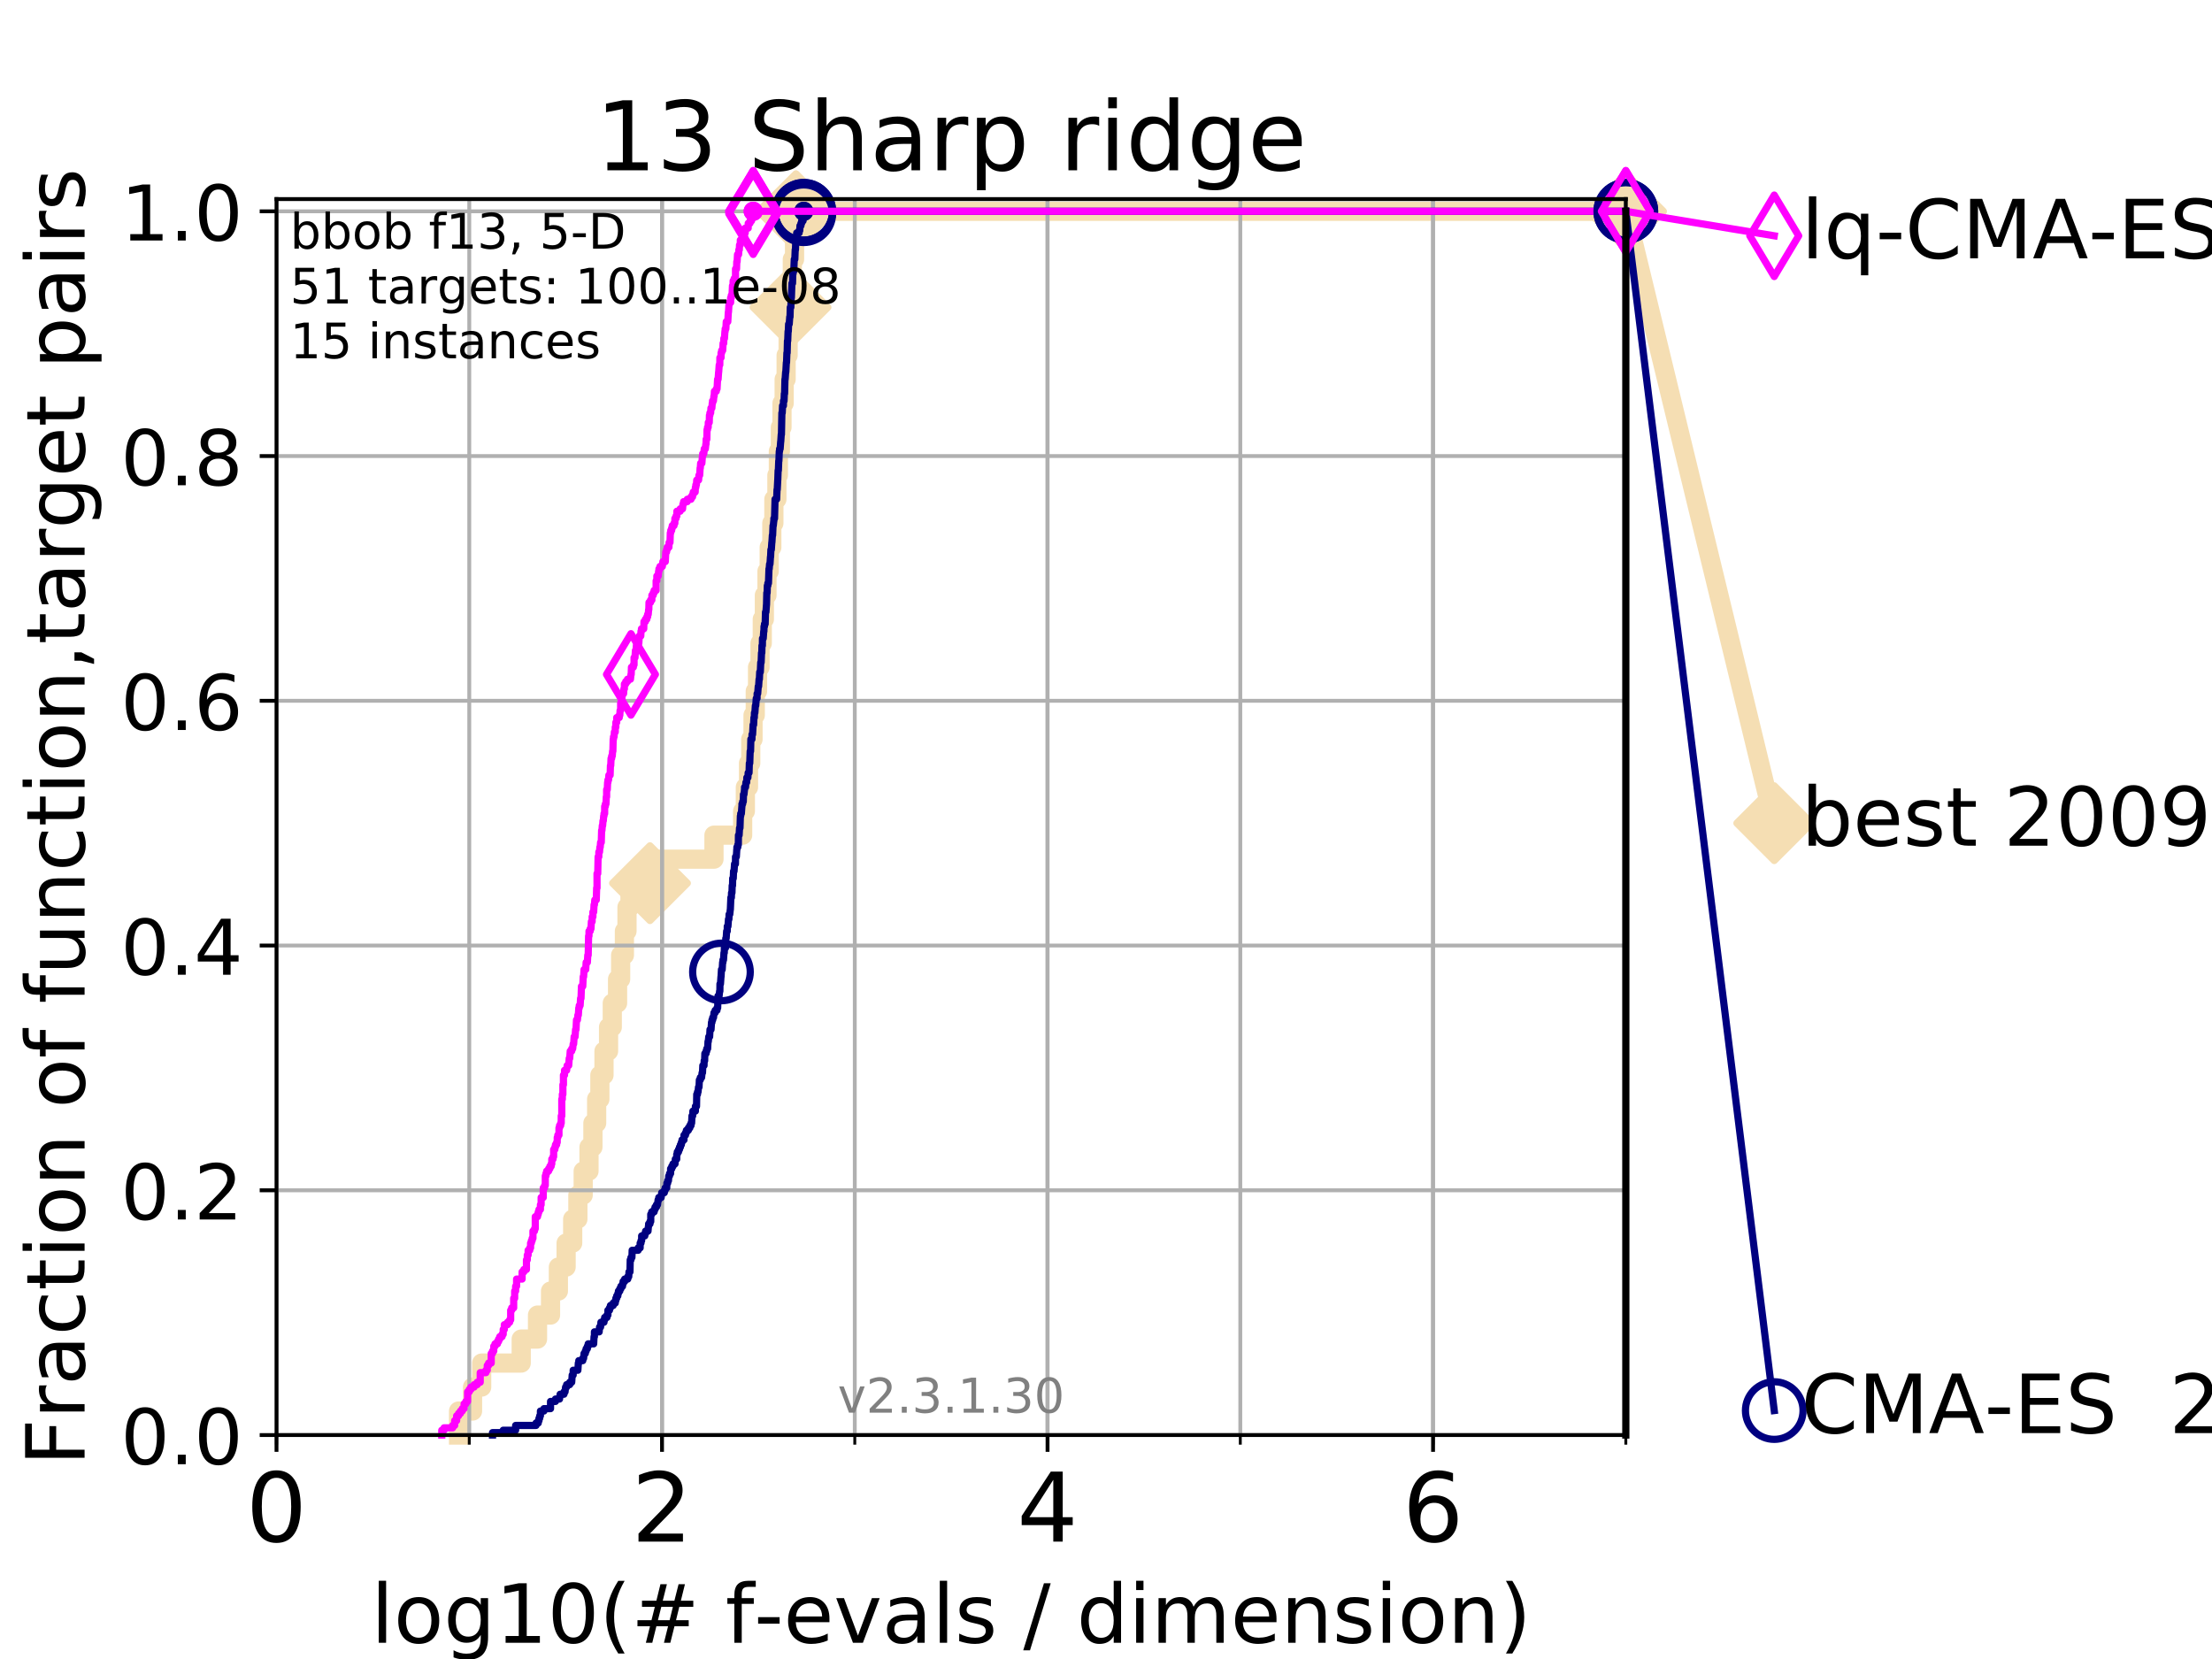 <?xml version="1.0" encoding="utf-8" standalone="no"?>
<!DOCTYPE svg PUBLIC "-//W3C//DTD SVG 1.1//EN"
  "http://www.w3.org/Graphics/SVG/1.1/DTD/svg11.dtd">
<!-- Created with matplotlib (https://matplotlib.org/) -->
<svg height="345.6pt" version="1.1" viewBox="0 0 460.8 345.6" width="460.8pt" xmlns="http://www.w3.org/2000/svg" xmlns:xlink="http://www.w3.org/1999/xlink">
 <defs>
  <style type="text/css">
*{stroke-linecap:butt;stroke-linejoin:round;}
  </style>
 </defs>
 <g id="figure_1">
  <g id="patch_1">
   <path d="M 0 345.6 
L 460.8 345.6 
L 460.8 0 
L 0 0 
z
" style="fill:#ffffff;"/>
  </g>
  <g id="axes_1">
   <g id="patch_2">
    <path d="M 57.6 298.944 
L 338.688 298.944 
L 338.688 41.472 
L 57.6 41.472 
z
" style="fill:#ffffff;"/>
   </g>
   <g id="line2d_1">
    <path d="M 95.526 298.944 
L 95.526 293.946 
L 98.439 293.946 
L 98.439 288.947 
L 100.344 288.947 
L 100.344 283.949 
L 108.578 283.949 
L 108.578 278.95 
L 111.975 278.95 
L 111.975 273.952 
L 114.685 273.952 
L 114.685 268.953 
L 116.323 268.953 
L 116.323 263.955 
L 117.931 263.955 
L 117.931 258.956 
L 119.301 258.956 
L 119.301 253.958 
L 120.382 253.958 
L 120.382 248.959 
L 121.49 248.959 
L 121.49 243.961 
L 122.699 243.961 
L 122.699 238.962 
L 123.514 238.962 
L 123.514 233.964 
L 124.293 233.964 
L 124.293 228.965 
L 124.965 228.965 
L 124.965 223.967 
L 125.823 223.967 
L 125.823 218.968 
L 126.773 218.968 
L 126.773 213.97 
L 127.548 213.97 
L 127.548 208.971 
L 128.65 208.971 
L 128.65 203.973 
L 129.291 203.973 
L 129.291 198.974 
L 130.073 198.974 
L 130.073 193.976 
L 130.612 193.976 
L 130.612 188.977 
L 131.236 188.977 
L 131.236 183.979 
L 135.402 183.979 
L 135.402 178.98 
L 148.733 178.98 
L 148.733 173.982 
L 154.708 173.982 
L 154.708 168.983 
L 155.271 168.983 
L 155.271 163.985 
L 155.929 163.985 
L 155.929 158.986 
L 156.394 158.986 
L 156.394 153.988 
L 156.871 153.988 
L 156.871 148.989 
L 157.335 148.989 
L 157.335 143.991 
L 157.81 143.991 
L 157.81 138.992 
L 158.326 138.992 
L 158.326 133.994 
L 158.795 133.994 
L 158.795 128.995 
L 159.232 128.995 
L 159.232 123.997 
L 159.778 123.997 
L 159.778 118.999 
L 160.24 118.999 
L 160.24 114 
L 160.784 114 
L 160.784 109.002 
L 161.211 109.002 
L 161.211 104.003 
L 161.841 104.003 
L 161.841 99.005 
L 162.148 99.005 
L 162.148 94.006 
L 162.568 94.006 
L 162.568 89.008 
L 162.904 89.008 
L 162.904 84.009 
L 163.356 84.009 
L 163.356 79.011 
L 163.765 79.011 
L 163.765 74.012 
L 164.18 74.012 
L 164.18 69.014 
L 164.41 69.014 
L 164.41 64.015 
L 164.675 64.015 
L 164.675 59.017 
L 165.054 59.017 
L 165.054 54.018 
L 165.519 54.018 
L 165.519 49.02 
L 165.81 49.02 
L 165.81 44.021 
L 338.688 44.021 
" style="fill:none;stroke:#f5deb3;stroke-linecap:square;stroke-width:4;"/>
   </g>
   <g id="line2d_2">
    <defs>
     <path d="M -0 7.778 
L 7.778 0 
L 0 -7.778 
L -7.778 -0 
z
" id="mbdf01bf7a3" style="stroke:#f5deb3;stroke-linejoin:miter;stroke-width:1.5;"/>
    </defs>
    <g>
     <use style="fill:#f5deb3;stroke:#f5deb3;stroke-linejoin:miter;stroke-width:1.5;" x="135.402" xlink:href="#mbdf01bf7a3" y="183.979"/>
     <use style="fill:#f5deb3;stroke:#f5deb3;stroke-linejoin:miter;stroke-width:1.5;" x="164.675" xlink:href="#mbdf01bf7a3" y="64.015"/>
     <use style="fill:#f5deb3;stroke:#f5deb3;stroke-linejoin:miter;stroke-width:1.5;" x="165.81" xlink:href="#mbdf01bf7a3" y="44.021"/>
     <use style="fill:#f5deb3;stroke:#f5deb3;stroke-linejoin:miter;stroke-width:1.5;" x="165.81" xlink:href="#mbdf01bf7a3" y="44.021"/>
     <use style="fill:#f5deb3;stroke:#f5deb3;stroke-linejoin:miter;stroke-width:1.5;" x="338.688" xlink:href="#mbdf01bf7a3" y="44.021"/>
    </g>
   </g>
   <g id="line2d_3">
    <path style="fill:none;stroke:#f5deb3;stroke-linecap:square;stroke-width:4;"/>
    <g/>
   </g>
   <g id="line2d_4">
    <path d="M 338.688 44.021 
L 369.608 171.483 
" style="fill:none;stroke:#f5deb3;stroke-linecap:square;stroke-width:4;"/>
    <g>
     <use style="fill:#f5deb3;stroke:#f5deb3;stroke-linejoin:miter;stroke-width:1.5;" x="338.688" xlink:href="#mbdf01bf7a3" y="44.021"/>
     <use style="fill:#f5deb3;stroke:#f5deb3;stroke-linejoin:miter;stroke-width:1.5;" x="369.608" xlink:href="#mbdf01bf7a3" y="171.483"/>
    </g>
   </g>
   <g id="matplotlib.axis_1">
    <g id="xtick_1">
     <g id="line2d_5">
      <path clip-path="url(#pede2c1d872)" d="M 57.6 298.944 
L 57.6 41.472 
" style="fill:none;stroke:#b0b0b0;stroke-linecap:square;stroke-width:0.8;"/>
     </g>
     <g id="line2d_6">
      <defs>
       <path d="M 0 0 
L 0 3.5 
" id="m3f0c6174b6" style="stroke:#000000;stroke-width:0.8;"/>
      </defs>
      <g>
       <use style="stroke:#000000;stroke-width:0.8;" x="57.6" xlink:href="#m3f0c6174b6" y="298.944"/>
      </g>
     </g>
     <g id="text_1">
      <!-- 0 -->
      <defs>
       <path d="M 31.781 66.406 
Q 24.172 66.406 20.328 58.906 
Q 16.5 51.422 16.5 36.375 
Q 16.5 21.391 20.328 13.891 
Q 24.172 6.391 31.781 6.391 
Q 39.453 6.391 43.281 13.891 
Q 47.125 21.391 47.125 36.375 
Q 47.125 51.422 43.281 58.906 
Q 39.453 66.406 31.781 66.406 
z
M 31.781 74.219 
Q 44.047 74.219 50.516 64.516 
Q 56.984 54.828 56.984 36.375 
Q 56.984 17.969 50.516 8.266 
Q 44.047 -1.422 31.781 -1.422 
Q 19.531 -1.422 13.062 8.266 
Q 6.594 17.969 6.594 36.375 
Q 6.594 54.828 13.062 64.516 
Q 19.531 74.219 31.781 74.219 
z
" id="DejaVuSans-48"/>
      </defs>
      <g transform="translate(51.237 321.141)scale(0.2 -0.2)">
       <use xlink:href="#DejaVuSans-48"/>
      </g>
     </g>
    </g>
    <g id="xtick_2">
     <g id="line2d_7">
      <path clip-path="url(#pede2c1d872)" d="M 137.911 298.944 
L 137.911 41.472 
" style="fill:none;stroke:#b0b0b0;stroke-linecap:square;stroke-width:0.8;"/>
     </g>
     <g id="line2d_8">
      <g>
       <use style="stroke:#000000;stroke-width:0.8;" x="137.911" xlink:href="#m3f0c6174b6" y="298.944"/>
      </g>
     </g>
     <g id="text_2">
      <!-- 2 -->
      <defs>
       <path d="M 19.188 8.297 
L 53.609 8.297 
L 53.609 0 
L 7.328 0 
L 7.328 8.297 
Q 12.938 14.109 22.625 23.891 
Q 32.328 33.688 34.812 36.531 
Q 39.547 41.844 41.422 45.531 
Q 43.312 49.219 43.312 52.781 
Q 43.312 58.594 39.234 62.25 
Q 35.156 65.922 28.609 65.922 
Q 23.969 65.922 18.812 64.312 
Q 13.672 62.703 7.812 59.422 
L 7.812 69.391 
Q 13.766 71.781 18.938 73 
Q 24.125 74.219 28.422 74.219 
Q 39.75 74.219 46.484 68.547 
Q 53.219 62.891 53.219 53.422 
Q 53.219 48.922 51.531 44.891 
Q 49.859 40.875 45.406 35.406 
Q 44.188 33.984 37.641 27.219 
Q 31.109 20.453 19.188 8.297 
z
" id="DejaVuSans-50"/>
      </defs>
      <g transform="translate(131.548 321.141)scale(0.2 -0.2)">
       <use xlink:href="#DejaVuSans-50"/>
      </g>
     </g>
    </g>
    <g id="xtick_3">
     <g id="line2d_9">
      <path clip-path="url(#pede2c1d872)" d="M 218.222 298.944 
L 218.222 41.472 
" style="fill:none;stroke:#b0b0b0;stroke-linecap:square;stroke-width:0.8;"/>
     </g>
     <g id="line2d_10">
      <g>
       <use style="stroke:#000000;stroke-width:0.8;" x="218.222" xlink:href="#m3f0c6174b6" y="298.944"/>
      </g>
     </g>
     <g id="text_3">
      <!-- 4 -->
      <defs>
       <path d="M 37.797 64.312 
L 12.891 25.391 
L 37.797 25.391 
z
M 35.203 72.906 
L 47.609 72.906 
L 47.609 25.391 
L 58.016 25.391 
L 58.016 17.188 
L 47.609 17.188 
L 47.609 0 
L 37.797 0 
L 37.797 17.188 
L 4.891 17.188 
L 4.891 26.703 
z
" id="DejaVuSans-52"/>
      </defs>
      <g transform="translate(211.859 321.141)scale(0.2 -0.2)">
       <use xlink:href="#DejaVuSans-52"/>
      </g>
     </g>
    </g>
    <g id="xtick_4">
     <g id="line2d_11">
      <path clip-path="url(#pede2c1d872)" d="M 298.533 298.944 
L 298.533 41.472 
" style="fill:none;stroke:#b0b0b0;stroke-linecap:square;stroke-width:0.8;"/>
     </g>
     <g id="line2d_12">
      <g>
       <use style="stroke:#000000;stroke-width:0.8;" x="298.533" xlink:href="#m3f0c6174b6" y="298.944"/>
      </g>
     </g>
     <g id="text_4">
      <!-- 6 -->
      <defs>
       <path d="M 33.016 40.375 
Q 26.375 40.375 22.484 35.828 
Q 18.609 31.297 18.609 23.391 
Q 18.609 15.531 22.484 10.953 
Q 26.375 6.391 33.016 6.391 
Q 39.656 6.391 43.531 10.953 
Q 47.406 15.531 47.406 23.391 
Q 47.406 31.297 43.531 35.828 
Q 39.656 40.375 33.016 40.375 
z
M 52.594 71.297 
L 52.594 62.312 
Q 48.875 64.062 45.094 64.984 
Q 41.312 65.922 37.594 65.922 
Q 27.828 65.922 22.672 59.328 
Q 17.531 52.734 16.797 39.406 
Q 19.672 43.656 24.016 45.922 
Q 28.375 48.188 33.594 48.188 
Q 44.578 48.188 50.953 41.516 
Q 57.328 34.859 57.328 23.391 
Q 57.328 12.156 50.688 5.359 
Q 44.047 -1.422 33.016 -1.422 
Q 20.359 -1.422 13.672 8.266 
Q 6.984 17.969 6.984 36.375 
Q 6.984 53.656 15.188 63.938 
Q 23.391 74.219 37.203 74.219 
Q 40.922 74.219 44.703 73.484 
Q 48.484 72.75 52.594 71.297 
z
" id="DejaVuSans-54"/>
      </defs>
      <g transform="translate(292.17 321.141)scale(0.2 -0.2)">
       <use xlink:href="#DejaVuSans-54"/>
      </g>
     </g>
    </g>
    <g id="xtick_5">
     <g id="line2d_13">
      <path clip-path="url(#pede2c1d872)" d="M 57.6 298.944 
L 57.6 41.472 
" style="fill:none;stroke:#b0b0b0;stroke-linecap:square;stroke-width:0.8;"/>
     </g>
     <g id="line2d_14">
      <defs>
       <path d="M 0 0 
L 0 2 
" id="maaa801fc58" style="stroke:#000000;stroke-width:0.6;"/>
      </defs>
      <g>
       <use style="stroke:#000000;stroke-width:0.6;" x="57.6" xlink:href="#maaa801fc58" y="298.944"/>
      </g>
     </g>
    </g>
    <g id="xtick_6">
     <g id="line2d_15">
      <path clip-path="url(#pede2c1d872)" d="M 97.755 298.944 
L 97.755 41.472 
" style="fill:none;stroke:#b0b0b0;stroke-linecap:square;stroke-width:0.8;"/>
     </g>
     <g id="line2d_16">
      <g>
       <use style="stroke:#000000;stroke-width:0.6;" x="97.755" xlink:href="#maaa801fc58" y="298.944"/>
      </g>
     </g>
    </g>
    <g id="xtick_7">
     <g id="line2d_17">
      <path clip-path="url(#pede2c1d872)" d="M 137.911 298.944 
L 137.911 41.472 
" style="fill:none;stroke:#b0b0b0;stroke-linecap:square;stroke-width:0.8;"/>
     </g>
     <g id="line2d_18">
      <g>
       <use style="stroke:#000000;stroke-width:0.6;" x="137.911" xlink:href="#maaa801fc58" y="298.944"/>
      </g>
     </g>
    </g>
    <g id="xtick_8">
     <g id="line2d_19">
      <path clip-path="url(#pede2c1d872)" d="M 178.066 298.944 
L 178.066 41.472 
" style="fill:none;stroke:#b0b0b0;stroke-linecap:square;stroke-width:0.8;"/>
     </g>
     <g id="line2d_20">
      <g>
       <use style="stroke:#000000;stroke-width:0.6;" x="178.066" xlink:href="#maaa801fc58" y="298.944"/>
      </g>
     </g>
    </g>
    <g id="xtick_9">
     <g id="line2d_21">
      <path clip-path="url(#pede2c1d872)" d="M 218.222 298.944 
L 218.222 41.472 
" style="fill:none;stroke:#b0b0b0;stroke-linecap:square;stroke-width:0.8;"/>
     </g>
     <g id="line2d_22">
      <g>
       <use style="stroke:#000000;stroke-width:0.6;" x="218.222" xlink:href="#maaa801fc58" y="298.944"/>
      </g>
     </g>
    </g>
    <g id="xtick_10">
     <g id="line2d_23">
      <path clip-path="url(#pede2c1d872)" d="M 258.377 298.944 
L 258.377 41.472 
" style="fill:none;stroke:#b0b0b0;stroke-linecap:square;stroke-width:0.8;"/>
     </g>
     <g id="line2d_24">
      <g>
       <use style="stroke:#000000;stroke-width:0.6;" x="258.377" xlink:href="#maaa801fc58" y="298.944"/>
      </g>
     </g>
    </g>
    <g id="xtick_11">
     <g id="line2d_25">
      <path clip-path="url(#pede2c1d872)" d="M 298.533 298.944 
L 298.533 41.472 
" style="fill:none;stroke:#b0b0b0;stroke-linecap:square;stroke-width:0.8;"/>
     </g>
     <g id="line2d_26">
      <g>
       <use style="stroke:#000000;stroke-width:0.6;" x="298.533" xlink:href="#maaa801fc58" y="298.944"/>
      </g>
     </g>
    </g>
    <g id="xtick_12">
     <g id="line2d_27">
      <path clip-path="url(#pede2c1d872)" d="M 338.688 298.944 
L 338.688 41.472 
" style="fill:none;stroke:#b0b0b0;stroke-linecap:square;stroke-width:0.8;"/>
     </g>
     <g id="line2d_28">
      <g>
       <use style="stroke:#000000;stroke-width:0.6;" x="338.688" xlink:href="#maaa801fc58" y="298.944"/>
      </g>
     </g>
    </g>
    <g id="text_5">
     <!-- log10(# f-evals / dimension) -->
     <defs>
      <path d="M 9.422 75.984 
L 18.406 75.984 
L 18.406 0 
L 9.422 0 
z
" id="DejaVuSans-108"/>
      <path d="M 30.609 48.391 
Q 23.391 48.391 19.188 42.75 
Q 14.984 37.109 14.984 27.297 
Q 14.984 17.484 19.156 11.844 
Q 23.344 6.203 30.609 6.203 
Q 37.797 6.203 41.984 11.859 
Q 46.188 17.531 46.188 27.297 
Q 46.188 37.016 41.984 42.703 
Q 37.797 48.391 30.609 48.391 
z
M 30.609 56 
Q 42.328 56 49.016 48.375 
Q 55.719 40.766 55.719 27.297 
Q 55.719 13.875 49.016 6.219 
Q 42.328 -1.422 30.609 -1.422 
Q 18.844 -1.422 12.172 6.219 
Q 5.516 13.875 5.516 27.297 
Q 5.516 40.766 12.172 48.375 
Q 18.844 56 30.609 56 
z
" id="DejaVuSans-111"/>
      <path d="M 45.406 27.984 
Q 45.406 37.75 41.375 43.109 
Q 37.359 48.484 30.078 48.484 
Q 22.859 48.484 18.828 43.109 
Q 14.797 37.75 14.797 27.984 
Q 14.797 18.266 18.828 12.891 
Q 22.859 7.516 30.078 7.516 
Q 37.359 7.516 41.375 12.891 
Q 45.406 18.266 45.406 27.984 
z
M 54.391 6.781 
Q 54.391 -7.172 48.188 -13.984 
Q 42 -20.797 29.203 -20.797 
Q 24.469 -20.797 20.266 -20.094 
Q 16.062 -19.391 12.109 -17.922 
L 12.109 -9.188 
Q 16.062 -11.328 19.922 -12.344 
Q 23.781 -13.375 27.781 -13.375 
Q 36.625 -13.375 41.016 -8.766 
Q 45.406 -4.156 45.406 5.172 
L 45.406 9.625 
Q 42.625 4.781 38.281 2.391 
Q 33.938 0 27.875 0 
Q 17.828 0 11.672 7.656 
Q 5.516 15.328 5.516 27.984 
Q 5.516 40.672 11.672 48.328 
Q 17.828 56 27.875 56 
Q 33.938 56 38.281 53.609 
Q 42.625 51.219 45.406 46.391 
L 45.406 54.688 
L 54.391 54.688 
z
" id="DejaVuSans-103"/>
      <path d="M 12.406 8.297 
L 28.516 8.297 
L 28.516 63.922 
L 10.984 60.406 
L 10.984 69.391 
L 28.422 72.906 
L 38.281 72.906 
L 38.281 8.297 
L 54.391 8.297 
L 54.391 0 
L 12.406 0 
z
" id="DejaVuSans-49"/>
      <path d="M 31 75.875 
Q 24.469 64.656 21.281 53.656 
Q 18.109 42.672 18.109 31.391 
Q 18.109 20.125 21.312 9.062 
Q 24.516 -2 31 -13.188 
L 23.188 -13.188 
Q 15.875 -1.703 12.234 9.375 
Q 8.594 20.453 8.594 31.391 
Q 8.594 42.281 12.203 53.312 
Q 15.828 64.359 23.188 75.875 
z
" id="DejaVuSans-40"/>
      <path d="M 51.125 44 
L 36.922 44 
L 32.812 27.688 
L 47.125 27.688 
z
M 43.797 71.781 
L 38.719 51.516 
L 52.984 51.516 
L 58.109 71.781 
L 65.922 71.781 
L 60.891 51.516 
L 76.125 51.516 
L 76.125 44 
L 58.984 44 
L 54.984 27.688 
L 70.516 27.688 
L 70.516 20.219 
L 53.078 20.219 
L 48 0 
L 40.188 0 
L 45.219 20.219 
L 30.906 20.219 
L 25.875 0 
L 18.016 0 
L 23.094 20.219 
L 7.719 20.219 
L 7.719 27.688 
L 24.906 27.688 
L 29 44 
L 13.281 44 
L 13.281 51.516 
L 30.906 51.516 
L 35.891 71.781 
z
" id="DejaVuSans-35"/>
      <path id="DejaVuSans-32"/>
      <path d="M 37.109 75.984 
L 37.109 68.5 
L 28.516 68.5 
Q 23.688 68.5 21.797 66.547 
Q 19.922 64.594 19.922 59.516 
L 19.922 54.688 
L 34.719 54.688 
L 34.719 47.703 
L 19.922 47.703 
L 19.922 0 
L 10.891 0 
L 10.891 47.703 
L 2.297 47.703 
L 2.297 54.688 
L 10.891 54.688 
L 10.891 58.5 
Q 10.891 67.625 15.141 71.797 
Q 19.391 75.984 28.609 75.984 
z
" id="DejaVuSans-102"/>
      <path d="M 4.891 31.391 
L 31.203 31.391 
L 31.203 23.391 
L 4.891 23.391 
z
" id="DejaVuSans-45"/>
      <path d="M 56.203 29.594 
L 56.203 25.203 
L 14.891 25.203 
Q 15.484 15.922 20.484 11.062 
Q 25.484 6.203 34.422 6.203 
Q 39.594 6.203 44.453 7.469 
Q 49.312 8.734 54.109 11.281 
L 54.109 2.781 
Q 49.266 0.734 44.188 -0.344 
Q 39.109 -1.422 33.891 -1.422 
Q 20.797 -1.422 13.156 6.188 
Q 5.516 13.812 5.516 26.812 
Q 5.516 40.234 12.766 48.109 
Q 20.016 56 32.328 56 
Q 43.359 56 49.781 48.891 
Q 56.203 41.797 56.203 29.594 
z
M 47.219 32.234 
Q 47.125 39.594 43.094 43.984 
Q 39.062 48.391 32.422 48.391 
Q 24.906 48.391 20.391 44.141 
Q 15.875 39.891 15.188 32.172 
z
" id="DejaVuSans-101"/>
      <path d="M 2.984 54.688 
L 12.5 54.688 
L 29.594 8.797 
L 46.688 54.688 
L 56.203 54.688 
L 35.688 0 
L 23.484 0 
z
" id="DejaVuSans-118"/>
      <path d="M 34.281 27.484 
Q 23.391 27.484 19.188 25 
Q 14.984 22.516 14.984 16.5 
Q 14.984 11.719 18.141 8.906 
Q 21.297 6.109 26.703 6.109 
Q 34.188 6.109 38.703 11.406 
Q 43.219 16.703 43.219 25.484 
L 43.219 27.484 
z
M 52.203 31.203 
L 52.203 0 
L 43.219 0 
L 43.219 8.297 
Q 40.141 3.328 35.547 0.953 
Q 30.953 -1.422 24.312 -1.422 
Q 15.922 -1.422 10.953 3.297 
Q 6 8.016 6 15.922 
Q 6 25.141 12.172 29.828 
Q 18.359 34.516 30.609 34.516 
L 43.219 34.516 
L 43.219 35.406 
Q 43.219 41.609 39.141 45 
Q 35.062 48.391 27.688 48.391 
Q 23 48.391 18.547 47.266 
Q 14.109 46.141 10.016 43.891 
L 10.016 52.203 
Q 14.938 54.109 19.578 55.047 
Q 24.219 56 28.609 56 
Q 40.484 56 46.344 49.844 
Q 52.203 43.703 52.203 31.203 
z
" id="DejaVuSans-97"/>
      <path d="M 44.281 53.078 
L 44.281 44.578 
Q 40.484 46.531 36.375 47.5 
Q 32.281 48.484 27.875 48.484 
Q 21.188 48.484 17.844 46.438 
Q 14.5 44.391 14.5 40.281 
Q 14.5 37.156 16.891 35.375 
Q 19.281 33.594 26.516 31.984 
L 29.594 31.297 
Q 39.156 29.25 43.188 25.516 
Q 47.219 21.781 47.219 15.094 
Q 47.219 7.469 41.188 3.016 
Q 35.156 -1.422 24.609 -1.422 
Q 20.219 -1.422 15.453 -0.562 
Q 10.688 0.297 5.422 2 
L 5.422 11.281 
Q 10.406 8.688 15.234 7.391 
Q 20.062 6.109 24.812 6.109 
Q 31.156 6.109 34.562 8.281 
Q 37.984 10.453 37.984 14.406 
Q 37.984 18.062 35.516 20.016 
Q 33.062 21.969 24.703 23.781 
L 21.578 24.516 
Q 13.234 26.266 9.516 29.906 
Q 5.812 33.547 5.812 39.891 
Q 5.812 47.609 11.281 51.797 
Q 16.75 56 26.812 56 
Q 31.781 56 36.172 55.266 
Q 40.578 54.547 44.281 53.078 
z
" id="DejaVuSans-115"/>
      <path d="M 25.391 72.906 
L 33.688 72.906 
L 8.297 -9.281 
L 0 -9.281 
z
" id="DejaVuSans-47"/>
      <path d="M 45.406 46.391 
L 45.406 75.984 
L 54.391 75.984 
L 54.391 0 
L 45.406 0 
L 45.406 8.203 
Q 42.578 3.328 38.25 0.953 
Q 33.938 -1.422 27.875 -1.422 
Q 17.969 -1.422 11.734 6.484 
Q 5.516 14.406 5.516 27.297 
Q 5.516 40.188 11.734 48.094 
Q 17.969 56 27.875 56 
Q 33.938 56 38.25 53.625 
Q 42.578 51.266 45.406 46.391 
z
M 14.797 27.297 
Q 14.797 17.391 18.875 11.75 
Q 22.953 6.109 30.078 6.109 
Q 37.203 6.109 41.297 11.75 
Q 45.406 17.391 45.406 27.297 
Q 45.406 37.203 41.297 42.844 
Q 37.203 48.484 30.078 48.484 
Q 22.953 48.484 18.875 42.844 
Q 14.797 37.203 14.797 27.297 
z
" id="DejaVuSans-100"/>
      <path d="M 9.422 54.688 
L 18.406 54.688 
L 18.406 0 
L 9.422 0 
z
M 9.422 75.984 
L 18.406 75.984 
L 18.406 64.594 
L 9.422 64.594 
z
" id="DejaVuSans-105"/>
      <path d="M 52 44.188 
Q 55.375 50.25 60.062 53.125 
Q 64.75 56 71.094 56 
Q 79.641 56 84.281 50.016 
Q 88.922 44.047 88.922 33.016 
L 88.922 0 
L 79.891 0 
L 79.891 32.719 
Q 79.891 40.578 77.094 44.375 
Q 74.312 48.188 68.609 48.188 
Q 61.625 48.188 57.562 43.547 
Q 53.516 38.922 53.516 30.906 
L 53.516 0 
L 44.484 0 
L 44.484 32.719 
Q 44.484 40.625 41.703 44.406 
Q 38.922 48.188 33.109 48.188 
Q 26.219 48.188 22.156 43.531 
Q 18.109 38.875 18.109 30.906 
L 18.109 0 
L 9.078 0 
L 9.078 54.688 
L 18.109 54.688 
L 18.109 46.188 
Q 21.188 51.219 25.484 53.609 
Q 29.781 56 35.688 56 
Q 41.656 56 45.828 52.969 
Q 50 49.953 52 44.188 
z
" id="DejaVuSans-109"/>
      <path d="M 54.891 33.016 
L 54.891 0 
L 45.906 0 
L 45.906 32.719 
Q 45.906 40.484 42.875 44.328 
Q 39.844 48.188 33.797 48.188 
Q 26.516 48.188 22.312 43.547 
Q 18.109 38.922 18.109 30.906 
L 18.109 0 
L 9.078 0 
L 9.078 54.688 
L 18.109 54.688 
L 18.109 46.188 
Q 21.344 51.125 25.703 53.562 
Q 30.078 56 35.797 56 
Q 45.219 56 50.047 50.172 
Q 54.891 44.344 54.891 33.016 
z
" id="DejaVuSans-110"/>
      <path d="M 8.016 75.875 
L 15.828 75.875 
Q 23.141 64.359 26.781 53.312 
Q 30.422 42.281 30.422 31.391 
Q 30.422 20.453 26.781 9.375 
Q 23.141 -1.703 15.828 -13.188 
L 8.016 -13.188 
Q 14.5 -2 17.703 9.062 
Q 20.906 20.125 20.906 31.391 
Q 20.906 42.672 17.703 53.656 
Q 14.5 64.656 8.016 75.875 
z
" id="DejaVuSans-41"/>
     </defs>
     <g transform="translate(77.303 342.218)scale(0.17 -0.17)">
      <use xlink:href="#DejaVuSans-108"/>
      <use x="27.783" xlink:href="#DejaVuSans-111"/>
      <use x="88.965" xlink:href="#DejaVuSans-103"/>
      <use x="152.441" xlink:href="#DejaVuSans-49"/>
      <use x="216.064" xlink:href="#DejaVuSans-48"/>
      <use x="279.688" xlink:href="#DejaVuSans-40"/>
      <use x="318.701" xlink:href="#DejaVuSans-35"/>
      <use x="402.49" xlink:href="#DejaVuSans-32"/>
      <use x="434.277" xlink:href="#DejaVuSans-102"/>
      <use x="469.404" xlink:href="#DejaVuSans-45"/>
      <use x="505.488" xlink:href="#DejaVuSans-101"/>
      <use x="567.012" xlink:href="#DejaVuSans-118"/>
      <use x="626.191" xlink:href="#DejaVuSans-97"/>
      <use x="687.471" xlink:href="#DejaVuSans-108"/>
      <use x="715.254" xlink:href="#DejaVuSans-115"/>
      <use x="767.354" xlink:href="#DejaVuSans-32"/>
      <use x="799.141" xlink:href="#DejaVuSans-47"/>
      <use x="832.832" xlink:href="#DejaVuSans-32"/>
      <use x="864.619" xlink:href="#DejaVuSans-100"/>
      <use x="928.096" xlink:href="#DejaVuSans-105"/>
      <use x="955.879" xlink:href="#DejaVuSans-109"/>
      <use x="1053.291" xlink:href="#DejaVuSans-101"/>
      <use x="1114.814" xlink:href="#DejaVuSans-110"/>
      <use x="1178.193" xlink:href="#DejaVuSans-115"/>
      <use x="1230.293" xlink:href="#DejaVuSans-105"/>
      <use x="1258.076" xlink:href="#DejaVuSans-111"/>
      <use x="1319.258" xlink:href="#DejaVuSans-110"/>
      <use x="1382.637" xlink:href="#DejaVuSans-41"/>
     </g>
    </g>
   </g>
   <g id="matplotlib.axis_2">
    <g id="ytick_1">
     <g id="line2d_29">
      <path clip-path="url(#pede2c1d872)" d="M 57.6 298.944 
L 338.688 298.944 
" style="fill:none;stroke:#b0b0b0;stroke-linecap:square;stroke-width:0.8;"/>
     </g>
     <g id="line2d_30">
      <defs>
       <path d="M 0 0 
L -3.5 0 
" id="mba1a0e5c27" style="stroke:#000000;stroke-width:0.8;"/>
      </defs>
      <g>
       <use style="stroke:#000000;stroke-width:0.8;" x="57.6" xlink:href="#mba1a0e5c27" y="298.944"/>
      </g>
     </g>
     <g id="text_6">
      <!-- 0.0 -->
      <defs>
       <path d="M 10.688 12.406 
L 21 12.406 
L 21 0 
L 10.688 0 
z
" id="DejaVuSans-46"/>
      </defs>
      <g transform="translate(25.155 305.023)scale(0.16 -0.16)">
       <use xlink:href="#DejaVuSans-48"/>
       <use x="63.623" xlink:href="#DejaVuSans-46"/>
       <use x="95.41" xlink:href="#DejaVuSans-48"/>
      </g>
     </g>
    </g>
    <g id="ytick_2">
     <g id="line2d_31">
      <path clip-path="url(#pede2c1d872)" d="M 57.6 247.959 
L 338.688 247.959 
" style="fill:none;stroke:#b0b0b0;stroke-linecap:square;stroke-width:0.8;"/>
     </g>
     <g id="line2d_32">
      <g>
       <use style="stroke:#000000;stroke-width:0.8;" x="57.6" xlink:href="#mba1a0e5c27" y="247.959"/>
      </g>
     </g>
     <g id="text_7">
      <!-- 0.2 -->
      <g transform="translate(25.155 254.038)scale(0.16 -0.16)">
       <use xlink:href="#DejaVuSans-48"/>
       <use x="63.623" xlink:href="#DejaVuSans-46"/>
       <use x="95.41" xlink:href="#DejaVuSans-50"/>
      </g>
     </g>
    </g>
    <g id="ytick_3">
     <g id="line2d_33">
      <path clip-path="url(#pede2c1d872)" d="M 57.6 196.975 
L 338.688 196.975 
" style="fill:none;stroke:#b0b0b0;stroke-linecap:square;stroke-width:0.8;"/>
     </g>
     <g id="line2d_34">
      <g>
       <use style="stroke:#000000;stroke-width:0.8;" x="57.6" xlink:href="#mba1a0e5c27" y="196.975"/>
      </g>
     </g>
     <g id="text_8">
      <!-- 0.4 -->
      <g transform="translate(25.155 203.054)scale(0.16 -0.16)">
       <use xlink:href="#DejaVuSans-48"/>
       <use x="63.623" xlink:href="#DejaVuSans-46"/>
       <use x="95.41" xlink:href="#DejaVuSans-52"/>
      </g>
     </g>
    </g>
    <g id="ytick_4">
     <g id="line2d_35">
      <path clip-path="url(#pede2c1d872)" d="M 57.6 145.99 
L 338.688 145.99 
" style="fill:none;stroke:#b0b0b0;stroke-linecap:square;stroke-width:0.8;"/>
     </g>
     <g id="line2d_36">
      <g>
       <use style="stroke:#000000;stroke-width:0.8;" x="57.6" xlink:href="#mba1a0e5c27" y="145.99"/>
      </g>
     </g>
     <g id="text_9">
      <!-- 0.6 -->
      <g transform="translate(25.155 152.069)scale(0.16 -0.16)">
       <use xlink:href="#DejaVuSans-48"/>
       <use x="63.623" xlink:href="#DejaVuSans-46"/>
       <use x="95.41" xlink:href="#DejaVuSans-54"/>
      </g>
     </g>
    </g>
    <g id="ytick_5">
     <g id="line2d_37">
      <path clip-path="url(#pede2c1d872)" d="M 57.6 95.006 
L 338.688 95.006 
" style="fill:none;stroke:#b0b0b0;stroke-linecap:square;stroke-width:0.8;"/>
     </g>
     <g id="line2d_38">
      <g>
       <use style="stroke:#000000;stroke-width:0.8;" x="57.6" xlink:href="#mba1a0e5c27" y="95.006"/>
      </g>
     </g>
     <g id="text_10">
      <!-- 0.8 -->
      <defs>
       <path d="M 31.781 34.625 
Q 24.75 34.625 20.719 30.859 
Q 16.703 27.094 16.703 20.516 
Q 16.703 13.922 20.719 10.156 
Q 24.75 6.391 31.781 6.391 
Q 38.812 6.391 42.859 10.172 
Q 46.922 13.969 46.922 20.516 
Q 46.922 27.094 42.891 30.859 
Q 38.875 34.625 31.781 34.625 
z
M 21.922 38.812 
Q 15.578 40.375 12.031 44.719 
Q 8.5 49.078 8.5 55.328 
Q 8.5 64.062 14.719 69.141 
Q 20.953 74.219 31.781 74.219 
Q 42.672 74.219 48.875 69.141 
Q 55.078 64.062 55.078 55.328 
Q 55.078 49.078 51.531 44.719 
Q 48 40.375 41.703 38.812 
Q 48.828 37.156 52.797 32.312 
Q 56.781 27.484 56.781 20.516 
Q 56.781 9.906 50.312 4.234 
Q 43.844 -1.422 31.781 -1.422 
Q 19.734 -1.422 13.25 4.234 
Q 6.781 9.906 6.781 20.516 
Q 6.781 27.484 10.781 32.312 
Q 14.797 37.156 21.922 38.812 
z
M 18.312 54.391 
Q 18.312 48.734 21.844 45.562 
Q 25.391 42.391 31.781 42.391 
Q 38.141 42.391 41.719 45.562 
Q 45.312 48.734 45.312 54.391 
Q 45.312 60.062 41.719 63.234 
Q 38.141 66.406 31.781 66.406 
Q 25.391 66.406 21.844 63.234 
Q 18.312 60.062 18.312 54.391 
z
" id="DejaVuSans-56"/>
      </defs>
      <g transform="translate(25.155 101.085)scale(0.16 -0.16)">
       <use xlink:href="#DejaVuSans-48"/>
       <use x="63.623" xlink:href="#DejaVuSans-46"/>
       <use x="95.41" xlink:href="#DejaVuSans-56"/>
      </g>
     </g>
    </g>
    <g id="ytick_6">
     <g id="line2d_39">
      <path clip-path="url(#pede2c1d872)" d="M 57.6 44.021 
L 338.688 44.021 
" style="fill:none;stroke:#b0b0b0;stroke-linecap:square;stroke-width:0.8;"/>
     </g>
     <g id="line2d_40">
      <g>
       <use style="stroke:#000000;stroke-width:0.8;" x="57.6" xlink:href="#mba1a0e5c27" y="44.021"/>
      </g>
     </g>
     <g id="text_11">
      <!-- 1.0 -->
      <g transform="translate(25.155 50.1)scale(0.16 -0.16)">
       <use xlink:href="#DejaVuSans-49"/>
       <use x="63.623" xlink:href="#DejaVuSans-46"/>
       <use x="95.41" xlink:href="#DejaVuSans-48"/>
      </g>
     </g>
    </g>
    <g id="text_12">
     <!-- Fraction of function,target pairs -->
     <defs>
      <path d="M 9.812 72.906 
L 51.703 72.906 
L 51.703 64.594 
L 19.672 64.594 
L 19.672 43.109 
L 48.578 43.109 
L 48.578 34.812 
L 19.672 34.812 
L 19.672 0 
L 9.812 0 
z
" id="DejaVuSans-70"/>
      <path d="M 41.109 46.297 
Q 39.594 47.172 37.812 47.578 
Q 36.031 48 33.891 48 
Q 26.266 48 22.188 43.047 
Q 18.109 38.094 18.109 28.812 
L 18.109 0 
L 9.078 0 
L 9.078 54.688 
L 18.109 54.688 
L 18.109 46.188 
Q 20.953 51.172 25.484 53.578 
Q 30.031 56 36.531 56 
Q 37.453 56 38.578 55.875 
Q 39.703 55.766 41.062 55.516 
z
" id="DejaVuSans-114"/>
      <path d="M 48.781 52.594 
L 48.781 44.188 
Q 44.969 46.297 41.141 47.344 
Q 37.312 48.391 33.406 48.391 
Q 24.656 48.391 19.812 42.844 
Q 14.984 37.312 14.984 27.297 
Q 14.984 17.281 19.812 11.734 
Q 24.656 6.203 33.406 6.203 
Q 37.312 6.203 41.141 7.25 
Q 44.969 8.297 48.781 10.406 
L 48.781 2.094 
Q 45.016 0.344 40.984 -0.531 
Q 36.969 -1.422 32.422 -1.422 
Q 20.062 -1.422 12.781 6.344 
Q 5.516 14.109 5.516 27.297 
Q 5.516 40.672 12.859 48.328 
Q 20.219 56 33.016 56 
Q 37.156 56 41.109 55.141 
Q 45.062 54.297 48.781 52.594 
z
" id="DejaVuSans-99"/>
      <path d="M 18.312 70.219 
L 18.312 54.688 
L 36.812 54.688 
L 36.812 47.703 
L 18.312 47.703 
L 18.312 18.016 
Q 18.312 11.328 20.141 9.422 
Q 21.969 7.516 27.594 7.516 
L 36.812 7.516 
L 36.812 0 
L 27.594 0 
Q 17.188 0 13.234 3.875 
Q 9.281 7.766 9.281 18.016 
L 9.281 47.703 
L 2.688 47.703 
L 2.688 54.688 
L 9.281 54.688 
L 9.281 70.219 
z
" id="DejaVuSans-116"/>
      <path d="M 8.5 21.578 
L 8.5 54.688 
L 17.484 54.688 
L 17.484 21.922 
Q 17.484 14.156 20.5 10.266 
Q 23.531 6.391 29.594 6.391 
Q 36.859 6.391 41.078 11.031 
Q 45.312 15.672 45.312 23.688 
L 45.312 54.688 
L 54.297 54.688 
L 54.297 0 
L 45.312 0 
L 45.312 8.406 
Q 42.047 3.422 37.719 1 
Q 33.406 -1.422 27.688 -1.422 
Q 18.266 -1.422 13.375 4.438 
Q 8.5 10.297 8.5 21.578 
z
M 31.109 56 
z
" id="DejaVuSans-117"/>
      <path d="M 11.719 12.406 
L 22.016 12.406 
L 22.016 4 
L 14.016 -11.625 
L 7.719 -11.625 
L 11.719 4 
z
" id="DejaVuSans-44"/>
      <path d="M 18.109 8.203 
L 18.109 -20.797 
L 9.078 -20.797 
L 9.078 54.688 
L 18.109 54.688 
L 18.109 46.391 
Q 20.953 51.266 25.266 53.625 
Q 29.594 56 35.594 56 
Q 45.562 56 51.781 48.094 
Q 58.016 40.188 58.016 27.297 
Q 58.016 14.406 51.781 6.484 
Q 45.562 -1.422 35.594 -1.422 
Q 29.594 -1.422 25.266 0.953 
Q 20.953 3.328 18.109 8.203 
z
M 48.688 27.297 
Q 48.688 37.203 44.609 42.844 
Q 40.531 48.484 33.406 48.484 
Q 26.266 48.484 22.188 42.844 
Q 18.109 37.203 18.109 27.297 
Q 18.109 17.391 22.188 11.75 
Q 26.266 6.109 33.406 6.109 
Q 40.531 6.109 44.609 11.75 
Q 48.688 17.391 48.688 27.297 
z
" id="DejaVuSans-112"/>
     </defs>
     <g transform="translate(17.62 305.347)rotate(-90)scale(0.17 -0.17)">
      <use xlink:href="#DejaVuSans-70"/>
      <use x="57.41" xlink:href="#DejaVuSans-114"/>
      <use x="98.523" xlink:href="#DejaVuSans-97"/>
      <use x="159.803" xlink:href="#DejaVuSans-99"/>
      <use x="214.783" xlink:href="#DejaVuSans-116"/>
      <use x="253.992" xlink:href="#DejaVuSans-105"/>
      <use x="281.775" xlink:href="#DejaVuSans-111"/>
      <use x="342.957" xlink:href="#DejaVuSans-110"/>
      <use x="406.336" xlink:href="#DejaVuSans-32"/>
      <use x="438.123" xlink:href="#DejaVuSans-111"/>
      <use x="499.305" xlink:href="#DejaVuSans-102"/>
      <use x="534.51" xlink:href="#DejaVuSans-32"/>
      <use x="566.297" xlink:href="#DejaVuSans-102"/>
      <use x="601.502" xlink:href="#DejaVuSans-117"/>
      <use x="664.881" xlink:href="#DejaVuSans-110"/>
      <use x="728.26" xlink:href="#DejaVuSans-99"/>
      <use x="783.24" xlink:href="#DejaVuSans-116"/>
      <use x="822.449" xlink:href="#DejaVuSans-105"/>
      <use x="850.232" xlink:href="#DejaVuSans-111"/>
      <use x="911.414" xlink:href="#DejaVuSans-110"/>
      <use x="974.793" xlink:href="#DejaVuSans-44"/>
      <use x="1006.58" xlink:href="#DejaVuSans-116"/>
      <use x="1045.789" xlink:href="#DejaVuSans-97"/>
      <use x="1107.068" xlink:href="#DejaVuSans-114"/>
      <use x="1148.166" xlink:href="#DejaVuSans-103"/>
      <use x="1211.643" xlink:href="#DejaVuSans-101"/>
      <use x="1273.166" xlink:href="#DejaVuSans-116"/>
      <use x="1312.375" xlink:href="#DejaVuSans-32"/>
      <use x="1344.162" xlink:href="#DejaVuSans-112"/>
      <use x="1407.639" xlink:href="#DejaVuSans-97"/>
      <use x="1468.918" xlink:href="#DejaVuSans-105"/>
      <use x="1496.701" xlink:href="#DejaVuSans-114"/>
      <use x="1537.814" xlink:href="#DejaVuSans-115"/>
     </g>
    </g>
   </g>
   <g id="line2d_41">
    <defs>
     <path d="M 0 1.5 
C 0.398 1.5 0.779 1.342 1.061 1.061 
C 1.342 0.779 1.5 0.398 1.5 0 
C 1.5 -0.398 1.342 -0.779 1.061 -1.061 
C 0.779 -1.342 0.398 -1.5 0 -1.5 
C -0.398 -1.5 -0.779 -1.342 -1.061 -1.061 
C -1.342 -0.779 -1.5 -0.398 -1.5 0 
C -1.5 0.398 -1.342 0.779 -1.061 1.061 
C -0.779 1.342 -0.398 1.5 0 1.5 
z
" id="m29c76bbb0a" style="stroke:#f5deb3;"/>
    </defs>
    <g>
     <use style="fill:#f5deb3;stroke:#f5deb3;" x="165.81" xlink:href="#m29c76bbb0a" y="44.021"/>
     <use style="fill:#f5deb3;stroke:#f5deb3;" x="165.81" xlink:href="#m29c76bbb0a" y="44.021"/>
    </g>
   </g>
   <g id="line2d_42">
    <defs>
     <path d="M 0 1.5 
C 0.398 1.5 0.779 1.342 1.061 1.061 
C 1.342 0.779 1.5 0.398 1.5 0 
C 1.5 -0.398 1.342 -0.779 1.061 -1.061 
C 0.779 -1.342 0.398 -1.5 0 -1.5 
C -0.398 -1.5 -0.779 -1.342 -1.061 -1.061 
C -1.342 -0.779 -1.5 -0.398 -1.5 0 
C -1.5 0.398 -1.342 0.779 -1.061 1.061 
C -0.779 1.342 -0.398 1.5 0 1.5 
z
" id="m44debe3caf" style="stroke:#000080;"/>
    </defs>
    <g>
     <use style="fill:#000080;stroke:#000080;" x="167.436" xlink:href="#m44debe3caf" y="44.021"/>
     <use style="fill:#000080;stroke:#000080;" x="167.436" xlink:href="#m44debe3caf" y="44.021"/>
    </g>
   </g>
   <g id="line2d_43">
    <path d="M 102.597 298.944 
L 102.597 298.444 
L 104.826 298.444 
L 104.826 297.944 
L 107.415 297.944 
L 107.415 296.945 
L 111.663 296.945 
L 111.663 296.445 
L 112.128 296.445 
L 112.128 295.945 
L 112.281 295.945 
L 112.281 295.445 
L 112.432 295.445 
L 112.432 294.945 
L 112.581 294.945 
L 112.581 293.946 
L 113.311 293.946 
L 113.311 293.446 
L 114.685 293.446 
L 114.685 291.946 
L 115.711 291.946 
L 115.711 291.446 
L 116.562 291.446 
L 116.562 290.946 
L 116.68 290.946 
L 116.68 290.447 
L 117.486 290.447 
L 117.486 289.947 
L 117.71 289.947 
L 117.821 288.947 
L 118.04 288.947 
L 118.04 288.447 
L 118.682 288.447 
L 118.682 287.947 
L 119.097 287.947 
L 119.199 286.448 
L 119.402 286.448 
L 119.402 285.448 
L 120.382 285.448 
L 120.477 283.949 
L 120.572 283.949 
L 120.572 283.449 
L 121.4 283.449 
L 121.4 282.949 
L 121.579 282.949 
L 121.668 281.949 
L 121.931 281.949 
L 121.931 281.449 
L 122.105 281.449 
L 122.105 280.949 
L 122.362 280.949 
L 122.362 280.45 
L 122.531 280.45 
L 122.531 279.95 
L 123.673 279.95 
L 123.751 278.45 
L 123.83 278.45 
L 123.83 277.451 
L 124.818 277.451 
L 124.892 276.451 
L 125.111 276.451 
L 125.183 275.451 
L 125.823 275.451 
L 125.823 274.951 
L 125.962 274.951 
L 125.962 274.451 
L 126.44 274.451 
L 126.44 273.952 
L 126.64 273.952 
L 126.64 272.952 
L 126.97 272.952 
L 126.97 272.452 
L 127.165 272.452 
L 127.165 271.952 
L 127.737 271.952 
L 127.737 271.452 
L 128.169 271.452 
L 128.169 270.952 
L 128.291 270.952 
L 128.291 270.453 
L 128.471 270.453 
L 128.471 269.953 
L 128.709 269.953 
L 128.709 269.453 
L 128.827 269.453 
L 128.827 268.953 
L 129.118 268.953 
L 129.118 268.453 
L 129.348 268.453 
L 129.348 267.953 
L 129.686 267.953 
L 129.686 267.454 
L 129.798 267.454 
L 129.798 266.954 
L 130.128 266.954 
L 130.128 266.454 
L 130.77 266.454 
L 130.77 265.954 
L 130.979 265.954 
L 131.031 264.954 
L 131.236 264.954 
L 131.287 262.455 
L 131.44 262.455 
L 131.44 261.955 
L 131.641 261.955 
L 131.691 260.456 
L 132.94 260.456 
L 132.94 259.956 
L 133.353 259.956 
L 133.353 258.956 
L 133.533 258.956 
L 133.533 258.456 
L 133.667 258.456 
L 133.667 257.457 
L 134.322 257.457 
L 134.322 256.957 
L 134.492 256.957 
L 134.492 256.457 
L 134.994 256.457 
L 135.077 255.457 
L 135.118 255.457 
L 135.118 254.957 
L 135.402 254.957 
L 135.402 254.457 
L 135.562 254.457 
L 135.562 252.958 
L 135.761 252.958 
L 135.761 252.458 
L 136.266 252.458 
L 136.266 251.958 
L 136.457 251.958 
L 136.457 251.458 
L 136.757 251.458 
L 136.757 250.959 
L 136.98 250.959 
L 137.09 249.959 
L 137.235 249.959 
L 137.235 249.459 
L 137.736 249.459 
L 137.841 248.459 
L 138.392 248.459 
L 138.392 247.959 
L 138.561 247.959 
L 138.561 247.46 
L 138.894 247.46 
L 138.927 246.46 
L 139.091 246.46 
L 139.091 245.96 
L 139.253 245.96 
L 139.317 244.96 
L 139.478 244.96 
L 139.478 244.461 
L 139.699 244.461 
L 139.699 243.461 
L 139.949 243.461 
L 139.949 242.961 
L 140.196 242.961 
L 140.196 242.461 
L 140.619 242.461 
L 140.679 241.461 
L 140.974 241.461 
L 140.974 240.462 
L 141.09 240.462 
L 141.09 239.962 
L 141.35 239.962 
L 141.35 239.462 
L 141.549 239.462 
L 141.549 238.962 
L 141.746 238.962 
L 141.746 238.462 
L 141.941 238.462 
L 141.941 237.962 
L 142.079 237.962 
L 142.079 237.463 
L 142.486 237.463 
L 142.486 236.463 
L 142.805 236.463 
L 142.805 235.963 
L 142.989 235.963 
L 142.989 235.463 
L 143.401 235.463 
L 143.401 234.963 
L 143.704 234.963 
L 143.704 234.464 
L 143.952 234.464 
L 143.952 233.964 
L 144.075 233.964 
L 144.148 232.464 
L 144.294 232.464 
L 144.342 231.464 
L 144.865 231.464 
L 144.865 230.465 
L 145.098 230.465 
L 145.144 227.966 
L 145.304 227.966 
L 145.304 227.466 
L 145.418 227.466 
L 145.509 226.466 
L 145.621 226.466 
L 145.688 224.966 
L 145.888 224.966 
L 145.888 224.467 
L 146.151 224.467 
L 146.259 223.467 
L 146.346 223.467 
L 146.41 221.967 
L 146.665 221.967 
L 146.686 220.968 
L 146.791 220.968 
L 146.833 219.468 
L 147.082 219.468 
L 147.082 218.968 
L 147.226 218.968 
L 147.226 218.468 
L 147.409 218.468 
L 147.49 216.969 
L 147.55 216.969 
L 147.65 215.969 
L 147.829 215.969 
L 147.908 214.47 
L 148.123 214.47 
L 148.219 212.97 
L 148.316 212.97 
L 148.316 212.47 
L 148.469 212.47 
L 148.469 211.97 
L 148.639 211.97 
L 148.733 210.971 
L 148.975 210.971 
L 148.975 210.471 
L 149.359 210.471 
L 149.359 209.971 
L 149.504 209.971 
L 149.575 207.472 
L 149.806 207.472 
L 149.911 206.472 
L 149.964 206.472 
L 149.981 204.972 
L 150.086 204.972 
L 150.19 203.473 
L 150.207 203.473 
L 150.293 201.973 
L 150.446 201.973 
L 150.531 200.474 
L 150.599 200.474 
L 150.599 199.974 
L 150.716 199.974 
L 150.816 198.474 
L 150.883 198.474 
L 150.899 197.475 
L 151.13 197.475 
L 151.195 195.475 
L 151.276 195.475 
L 151.373 193.976 
L 151.502 193.976 
L 151.502 192.976 
L 151.645 192.976 
L 151.756 191.477 
L 151.85 191.477 
L 151.882 190.477 
L 152.022 190.477 
L 152.13 189.477 
L 152.146 189.477 
L 152.253 186.978 
L 152.36 186.978 
L 152.391 185.978 
L 152.482 185.978 
L 152.527 184.479 
L 152.602 184.479 
L 152.632 182.979 
L 152.752 182.979 
L 152.811 181.48 
L 152.915 181.48 
L 153.018 179.98 
L 153.207 179.98 
L 153.222 178.48 
L 153.395 178.48 
L 153.481 176.981 
L 153.509 176.981 
L 153.509 176.481 
L 153.694 176.481 
L 153.694 175.981 
L 153.806 175.981 
L 153.834 173.982 
L 153.974 173.982 
L 154.057 172.482 
L 154.153 172.482 
L 154.236 169.983 
L 154.304 169.983 
L 154.304 169.483 
L 154.44 169.483 
L 154.547 167.984 
L 154.561 167.984 
L 154.561 167.484 
L 154.708 167.484 
L 154.708 166.984 
L 154.841 166.984 
L 154.88 165.484 
L 154.985 165.484 
L 155.09 164.485 
L 155.103 164.485 
L 155.103 163.985 
L 155.31 163.985 
L 155.387 162.985 
L 155.54 162.985 
L 155.578 161.985 
L 155.804 161.985 
L 155.854 160.986 
L 156.04 160.986 
L 156.102 158.986 
L 156.188 158.986 
L 156.273 156.487 
L 156.358 156.487 
L 156.418 153.988 
L 156.646 153.988 
L 156.658 152.988 
L 156.777 152.988 
L 156.883 150.989 
L 156.988 150.989 
L 157.058 149.489 
L 157.139 149.489 
L 157.163 148.49 
L 157.255 148.49 
L 157.358 146.99 
L 157.438 146.99 
L 157.54 145.49 
L 157.709 145.49 
L 157.72 144.491 
L 157.843 144.491 
L 157.954 142.991 
L 158.031 142.991 
L 158.13 141.492 
L 158.195 141.492 
L 158.261 139.992 
L 158.39 139.992 
L 158.476 137.993 
L 158.562 137.993 
L 158.637 135.993 
L 158.7 135.993 
L 158.732 134.494 
L 158.816 134.494 
L 158.837 132.994 
L 158.994 132.994 
L 159.098 131.495 
L 159.139 131.495 
L 159.16 130.495 
L 159.253 130.495 
L 159.253 129.995 
L 159.396 129.995 
L 159.467 127.496 
L 159.558 127.496 
L 159.668 125.996 
L 159.678 125.996 
L 159.738 123.497 
L 159.808 123.497 
L 159.848 121.998 
L 159.956 121.998 
L 159.956 121.498 
L 160.084 121.498 
L 160.191 118.499 
L 160.24 118.499 
L 160.317 117.499 
L 160.404 117.499 
L 160.5 115.999 
L 160.528 115.999 
L 160.595 114.5 
L 160.68 114.5 
L 160.784 113 
L 160.802 113 
L 160.896 111.501 
L 160.952 111.501 
L 161.036 109.501 
L 161.091 109.501 
L 161.192 108.502 
L 161.211 108.502 
L 161.211 108.002 
L 161.348 108.002 
L 161.456 104.003 
L 161.788 104.003 
L 161.867 102.004 
L 161.912 102.004 
L 162.017 100.004 
L 162.026 100.004 
L 162.096 98.005 
L 162.148 98.005 
L 162.226 96.005 
L 162.26 96.005 
L 162.338 94.006 
L 162.398 94.006 
L 162.398 93.506 
L 162.517 93.506 
L 162.628 92.007 
L 162.645 92.007 
L 162.746 90.507 
L 162.788 90.507 
L 162.879 86.009 
L 162.954 86.009 
L 163.021 84.509 
L 163.201 84.509 
L 163.21 83.509 
L 163.332 83.509 
L 163.389 82.01 
L 163.445 82.01 
L 163.518 79.011 
L 163.558 79.011 
L 163.662 77.511 
L 163.701 77.511 
L 163.812 75.512 
L 163.852 75.512 
L 163.923 73.512 
L 163.977 73.512 
L 164.04 71.013 
L 164.094 71.013 
L 164.172 69.014 
L 164.218 69.014 
L 164.28 67.514 
L 164.41 67.514 
L 164.517 66.015 
L 164.577 66.015 
L 164.63 64.015 
L 164.75 64.015 
L 164.817 62.016 
L 164.862 62.016 
L 164.966 59.017 
L 165.098 59.017 
L 165.15 57.017 
L 165.215 57.017 
L 165.215 56.517 
L 165.353 56.517 
L 165.461 54.018 
L 165.576 54.018 
L 165.654 52.019 
L 165.711 52.019 
L 165.775 50.019 
L 165.929 50.019 
L 165.964 48.52 
L 166.473 48.52 
L 166.473 48.02 
L 166.609 48.02 
L 166.649 47.02 
L 166.849 47.02 
L 166.849 46.52 
L 166.994 46.52 
L 166.994 46.021 
L 167.288 46.021 
L 167.378 45.021 
L 167.417 45.021 
L 167.436 44.021 
L 338.688 44.021 
L 338.688 44.021 
" style="fill:none;stroke:#000080;stroke-linecap:square;stroke-width:1.5;"/>
   </g>
   <g id="line2d_44">
    <defs>
     <path d="M 0 6 
C 1.591 6 3.117 5.368 4.243 4.243 
C 5.368 3.117 6 1.591 6 0 
C 6 -1.591 5.368 -3.117 4.243 -4.243 
C 3.117 -5.368 1.591 -6 0 -6 
C -1.591 -6 -3.117 -5.368 -4.243 -4.243 
C -5.368 -3.117 -6 -1.591 -6 0 
C -6 1.591 -5.368 3.117 -4.243 4.243 
C -3.117 5.368 -1.591 6 0 6 
z
" id="m9bc9b744b7" style="stroke:#000080;stroke-width:1.5;"/>
    </defs>
    <g>
     <use style="fill-opacity:0;stroke:#000080;stroke-width:1.5;" x="150.293" xlink:href="#m9bc9b744b7" y="202.473"/>
     <use style="fill-opacity:0;stroke:#000080;stroke-width:1.5;" x="167.436" xlink:href="#m9bc9b744b7" y="44.521"/>
     <use style="fill-opacity:0;stroke:#000080;stroke-width:1.5;" x="167.436" xlink:href="#m9bc9b744b7" y="44.021"/>
     <use style="fill-opacity:0;stroke:#000080;stroke-width:1.5;" x="167.436" xlink:href="#m9bc9b744b7" y="44.021"/>
     <use style="fill-opacity:0;stroke:#000080;stroke-width:1.5;" x="338.688" xlink:href="#m9bc9b744b7" y="44.021"/>
    </g>
   </g>
   <g id="line2d_45">
    <path style="fill:none;stroke:#000080;stroke-linecap:square;stroke-width:1.5;"/>
    <g/>
   </g>
   <g id="line2d_46">
    <defs>
     <path d="M 0 1.5 
C 0.398 1.5 0.779 1.342 1.061 1.061 
C 1.342 0.779 1.5 0.398 1.5 0 
C 1.5 -0.398 1.342 -0.779 1.061 -1.061 
C 0.779 -1.342 0.398 -1.5 0 -1.5 
C -0.398 -1.5 -0.779 -1.342 -1.061 -1.061 
C -1.342 -0.779 -1.5 -0.398 -1.5 0 
C -1.5 0.398 -1.342 0.779 -1.061 1.061 
C -0.779 1.342 -0.398 1.5 0 1.5 
z
" id="m0686c1d8bc" style="stroke:#ff00ff;"/>
    </defs>
    <g>
     <use style="fill:#ff00ff;stroke:#ff00ff;" x="156.906" xlink:href="#m0686c1d8bc" y="44.021"/>
     <use style="fill:#ff00ff;stroke:#ff00ff;" x="156.906" xlink:href="#m0686c1d8bc" y="44.021"/>
    </g>
   </g>
   <g id="line2d_47">
    <path d="M 92.027 298.944 
L 92.027 297.944 
L 92.504 297.944 
L 92.504 297.444 
L 94.295 297.444 
L 94.295 296.945 
L 94.715 296.945 
L 94.715 295.945 
L 95.125 295.945 
L 95.125 294.945 
L 95.526 294.945 
L 95.526 294.445 
L 95.918 294.445 
L 95.918 293.946 
L 96.301 293.946 
L 96.301 293.446 
L 96.676 293.446 
L 96.676 292.446 
L 97.044 292.446 
L 97.044 291.946 
L 97.403 291.946 
L 97.403 289.947 
L 97.755 289.947 
L 97.755 289.447 
L 98.101 289.447 
L 98.101 288.947 
L 98.772 288.947 
L 98.772 288.447 
L 99.418 288.447 
L 99.418 287.947 
L 100.04 287.947 
L 100.04 285.948 
L 101.223 285.948 
L 101.223 285.448 
L 101.507 285.448 
L 101.507 284.448 
L 101.786 284.448 
L 101.786 283.949 
L 102.331 283.949 
L 102.331 281.949 
L 102.597 281.949 
L 102.597 281.449 
L 102.859 281.449 
L 102.859 280.45 
L 103.118 280.45 
L 103.118 279.95 
L 103.623 279.95 
L 103.623 279.45 
L 103.871 279.45 
L 103.871 278.95 
L 104.115 278.95 
L 104.115 278.45 
L 104.592 278.45 
L 104.592 277.95 
L 104.826 277.95 
L 104.826 276.951 
L 105.057 276.951 
L 105.057 275.951 
L 105.733 275.951 
L 105.733 275.451 
L 106.169 275.451 
L 106.169 274.951 
L 106.383 274.951 
L 106.383 272.952 
L 106.594 272.952 
L 106.594 272.452 
L 107.009 272.452 
L 107.009 270.453 
L 107.213 270.453 
L 107.213 268.953 
L 107.415 268.953 
L 107.415 267.953 
L 107.614 267.953 
L 107.614 266.454 
L 108.764 266.454 
L 108.764 264.954 
L 109.132 264.954 
L 109.132 264.454 
L 109.668 264.454 
L 109.668 262.455 
L 109.843 262.455 
L 109.843 261.455 
L 110.017 261.455 
L 110.017 260.456 
L 110.359 260.456 
L 110.359 259.956 
L 110.527 259.956 
L 110.527 258.956 
L 110.694 258.956 
L 110.694 258.456 
L 110.86 258.456 
L 110.86 257.956 
L 111.023 257.956 
L 111.023 256.457 
L 111.346 256.457 
L 111.346 255.957 
L 111.506 255.957 
L 111.506 253.458 
L 111.975 253.458 
L 111.975 252.958 
L 112.128 252.958 
L 112.128 252.458 
L 112.281 252.458 
L 112.281 251.958 
L 112.581 251.958 
L 112.581 250.959 
L 112.73 250.959 
L 112.73 249.459 
L 113.168 249.459 
L 113.168 247.46 
L 113.454 247.46 
L 113.454 246.96 
L 113.595 246.96 
L 113.595 244.96 
L 113.735 244.96 
L 113.735 244.461 
L 113.874 244.461 
L 113.874 243.961 
L 114.284 243.961 
L 114.284 243.461 
L 114.552 243.461 
L 114.552 242.961 
L 114.817 242.961 
L 114.817 242.461 
L 114.947 242.461 
L 114.947 241.461 
L 115.206 241.461 
L 115.206 240.962 
L 115.333 240.962 
L 115.333 239.462 
L 115.586 239.462 
L 115.586 238.962 
L 115.711 238.962 
L 115.711 238.462 
L 115.959 238.462 
L 115.959 237.962 
L 116.081 237.962 
L 116.081 236.963 
L 116.203 236.963 
L 116.203 236.463 
L 116.443 236.463 
L 116.443 234.963 
L 116.562 234.963 
L 116.562 234.464 
L 116.798 234.464 
L 116.798 233.964 
L 116.914 233.964 
L 116.914 232.464 
L 117.03 232.464 
L 117.03 228.965 
L 117.145 228.965 
L 117.145 227.966 
L 117.26 227.966 
L 117.26 225.966 
L 117.373 225.966 
L 117.373 223.967 
L 117.598 223.967 
L 117.598 222.967 
L 118.04 222.967 
L 118.149 221.967 
L 118.471 221.967 
L 118.577 220.468 
L 118.682 220.468 
L 118.787 218.968 
L 119.097 218.968 
L 119.097 218.468 
L 119.301 218.468 
L 119.402 217.469 
L 119.503 217.469 
L 119.603 215.969 
L 119.801 215.969 
L 119.899 214.47 
L 119.997 214.47 
L 120.094 212.47 
L 120.287 212.47 
L 120.382 211.47 
L 120.477 211.47 
L 120.572 209.971 
L 120.666 209.971 
L 120.666 209.471 
L 120.852 209.471 
L 120.945 207.972 
L 121.037 207.972 
L 121.128 205.472 
L 121.4 205.472 
L 121.49 203.473 
L 121.579 203.473 
L 121.668 201.973 
L 122.018 201.973 
L 122.105 200.474 
L 122.362 200.474 
L 122.447 198.974 
L 122.531 198.974 
L 122.615 194.975 
L 122.699 194.975 
L 122.699 193.976 
L 122.948 193.976 
L 122.948 193.476 
L 123.111 193.476 
L 123.193 191.976 
L 123.354 191.976 
L 123.354 190.977 
L 123.514 190.977 
L 123.514 189.977 
L 123.673 189.977 
L 123.751 188.477 
L 123.83 188.477 
L 123.908 187.478 
L 124.216 187.478 
L 124.293 184.979 
L 124.369 184.979 
L 124.369 181.979 
L 124.52 181.979 
L 124.595 178.48 
L 124.744 178.48 
L 124.744 177.481 
L 124.892 177.481 
L 124.965 176.481 
L 125.038 176.481 
L 125.111 175.481 
L 125.256 175.481 
L 125.328 172.982 
L 125.399 172.982 
L 125.471 171.982 
L 125.542 171.982 
L 125.612 170.983 
L 125.683 170.983 
L 125.753 169.983 
L 125.823 169.983 
L 125.823 169.483 
L 125.962 169.483 
L 125.962 167.984 
L 126.1 167.984 
L 126.1 167.484 
L 126.236 167.484 
L 126.304 165.984 
L 126.372 165.984 
L 126.372 164.485 
L 126.507 164.485 
L 126.574 162.985 
L 126.64 162.985 
L 126.64 162.485 
L 126.773 162.485 
L 126.839 161.486 
L 127.1 161.486 
L 127.165 159.486 
L 127.229 159.486 
L 127.294 157.987 
L 127.421 157.987 
L 127.421 157.487 
L 127.548 157.487 
L 127.611 156.487 
L 127.674 156.487 
L 127.737 153.988 
L 127.799 153.988 
L 127.799 153.488 
L 127.923 153.488 
L 127.985 152.488 
L 128.169 152.488 
L 128.169 151.489 
L 128.291 151.489 
L 128.291 150.489 
L 128.471 150.489 
L 128.471 149.489 
L 129.002 149.489 
L 129.002 148.989 
L 129.118 148.989 
L 129.176 147.99 
L 129.291 147.99 
L 129.291 146.49 
L 129.405 146.49 
L 129.405 145.99 
L 129.518 145.99 
L 129.574 144.991 
L 129.63 144.991 
L 129.63 144.491 
L 129.909 144.491 
L 129.964 143.491 
L 130.073 143.491 
L 130.073 142.491 
L 130.345 142.491 
L 130.345 141.992 
L 130.717 141.992 
L 130.717 141.492 
L 131.338 141.492 
L 131.44 140.492 
L 131.49 140.492 
L 131.541 138.992 
L 131.938 138.992 
L 131.938 138.493 
L 132.085 138.493 
L 132.085 136.993 
L 132.279 136.993 
L 132.375 135.494 
L 132.518 135.494 
L 132.565 134.494 
L 132.894 134.494 
L 132.894 133.994 
L 133.079 133.994 
L 133.171 132.494 
L 133.488 132.494 
L 133.533 131.495 
L 133.623 131.495 
L 133.623 130.995 
L 134.106 130.995 
L 134.15 129.495 
L 134.45 129.495 
L 134.45 128.995 
L 134.745 128.995 
L 134.745 128.496 
L 134.912 128.496 
L 134.912 127.996 
L 135.036 127.996 
L 135.118 126.996 
L 135.159 126.996 
L 135.199 125.497 
L 135.522 125.497 
L 135.522 124.997 
L 135.8 124.997 
L 135.8 123.997 
L 136.073 123.997 
L 136.073 123.497 
L 136.266 123.497 
L 136.266 122.997 
L 136.683 122.997 
L 136.683 120.998 
L 136.832 120.998 
L 136.832 119.998 
L 137.126 119.998 
L 137.199 118.999 
L 137.271 118.999 
L 137.271 118.499 
L 137.487 118.499 
L 137.487 117.999 
L 137.98 117.999 
L 138.084 116.999 
L 138.595 116.999 
L 138.695 115 
L 138.861 115 
L 138.861 114.5 
L 138.993 114.5 
L 138.993 114 
L 139.35 114 
L 139.382 113 
L 139.573 113 
L 139.636 111.001 
L 139.731 111.001 
L 139.731 110.501 
L 139.918 110.501 
L 139.918 110.001 
L 140.042 110.001 
L 140.042 109.501 
L 140.409 109.501 
L 140.409 109.002 
L 140.589 109.002 
L 140.589 108.002 
L 140.827 108.002 
L 140.827 107.502 
L 141.003 107.502 
L 141.003 106.502 
L 141.69 106.502 
L 141.69 106.002 
L 142.189 106.002 
L 142.27 105.003 
L 142.406 105.003 
L 142.406 104.503 
L 143.17 104.503 
L 143.17 104.003 
L 143.952 104.003 
L 143.952 103.503 
L 144.27 103.503 
L 144.27 103.003 
L 144.415 103.003 
L 144.415 102.504 
L 144.818 102.504 
L 144.865 101.504 
L 144.959 101.504 
L 144.959 101.004 
L 145.075 101.004 
L 145.144 100.004 
L 145.531 100.004 
L 145.599 99.005 
L 145.755 99.005 
L 145.844 97.505 
L 145.888 97.505 
L 145.954 96.505 
L 146.216 96.505 
L 146.324 95.006 
L 146.388 95.006 
L 146.388 94.506 
L 146.623 94.506 
L 146.707 93.506 
L 146.937 93.506 
L 147.041 92.507 
L 147.082 92.507 
L 147.103 91.507 
L 147.247 91.507 
L 147.287 89.507 
L 147.389 89.507 
L 147.389 89.008 
L 147.53 89.008 
L 147.55 88.008 
L 147.75 88.008 
L 147.789 86.508 
L 147.888 86.508 
L 147.888 86.009 
L 148.045 86.009 
L 148.103 85.009 
L 148.297 85.009 
L 148.373 84.009 
L 148.431 84.009 
L 148.431 83.509 
L 148.62 83.509 
L 148.715 82.51 
L 148.771 82.51 
L 148.827 81.51 
L 149.214 81.51 
L 149.214 81.01 
L 149.378 81.01 
L 149.486 79.011 
L 149.593 79.011 
L 149.7 77.511 
L 149.718 77.511 
L 149.824 76.012 
L 149.946 76.012 
L 149.964 74.512 
L 150.207 74.512 
L 150.207 73.512 
L 150.327 73.512 
L 150.327 73.012 
L 150.548 73.012 
L 150.632 71.513 
L 150.766 71.513 
L 150.783 70.513 
L 150.916 70.513 
L 151.015 69.014 
L 151.064 69.014 
L 151.064 68.514 
L 151.211 68.514 
L 151.292 67.014 
L 151.613 67.014 
L 151.724 65.015 
L 151.756 65.015 
L 151.85 63.515 
L 151.897 63.515 
L 151.897 63.015 
L 152.207 63.015 
L 152.207 62.016 
L 152.345 62.016 
L 152.345 61.516 
L 152.497 61.516 
L 152.587 59.517 
L 152.707 59.517 
L 152.722 58.517 
L 152.944 58.517 
L 152.944 58.017 
L 153.222 58.017 
L 153.222 56.018 
L 153.438 56.018 
L 153.481 54.518 
L 153.552 54.518 
L 153.637 53.019 
L 153.862 53.019 
L 153.918 52.019 
L 154.015 52.019 
L 154.057 51.019 
L 154.222 51.019 
L 154.222 50.019 
L 154.761 50.019 
L 154.814 49.02 
L 155.103 49.02 
L 155.103 48.52 
L 155.245 48.52 
L 155.245 47.52 
L 155.867 47.52 
L 155.867 46.52 
L 156.236 46.52 
L 156.236 46.021 
L 156.551 46.021 
L 156.551 45.521 
L 156.718 45.521 
L 156.753 44.521 
L 156.906 44.521 
L 156.906 44.021 
L 338.688 44.021 
L 338.688 44.021 
" style="fill:none;stroke:#ff00ff;stroke-linecap:square;stroke-width:1.5;"/>
   </g>
   <g id="line2d_48">
    <defs>
     <path d="M -0 8.485 
L 5.091 0 
L 0 -8.485 
L -5.091 -0 
z
" id="m01ee15e105" style="stroke:#ff00ff;stroke-linejoin:miter;stroke-width:1.5;"/>
    </defs>
    <g>
     <use style="fill-opacity:0;stroke:#ff00ff;stroke-linejoin:miter;stroke-width:1.5;" x="131.44" xlink:href="#m01ee15e105" y="140.492"/>
     <use style="fill-opacity:0;stroke:#ff00ff;stroke-linejoin:miter;stroke-width:1.5;" x="156.906" xlink:href="#m01ee15e105" y="44.521"/>
     <use style="fill-opacity:0;stroke:#ff00ff;stroke-linejoin:miter;stroke-width:1.5;" x="156.906" xlink:href="#m01ee15e105" y="44.021"/>
     <use style="fill-opacity:0;stroke:#ff00ff;stroke-linejoin:miter;stroke-width:1.5;" x="156.906" xlink:href="#m01ee15e105" y="44.021"/>
     <use style="fill-opacity:0;stroke:#ff00ff;stroke-linejoin:miter;stroke-width:1.5;" x="338.688" xlink:href="#m01ee15e105" y="44.021"/>
    </g>
   </g>
   <g id="line2d_49">
    <path style="fill:none;stroke:#ff00ff;stroke-linecap:square;stroke-width:1.5;"/>
    <g/>
   </g>
   <g id="line2d_50">
    <path d="M 338.688 44.021 
L 369.608 293.846 
" style="fill:none;stroke:#000080;stroke-linecap:square;stroke-width:1.5;"/>
    <g>
     <use style="fill-opacity:0;stroke:#000080;stroke-width:1.5;" x="338.688" xlink:href="#m9bc9b744b7" y="44.021"/>
     <use style="fill-opacity:0;stroke:#000080;stroke-width:1.5;" x="369.608" xlink:href="#m9bc9b744b7" y="293.846"/>
    </g>
   </g>
   <g id="line2d_51">
    <path d="M 338.688 44.021 
L 369.608 49.12 
" style="fill:none;stroke:#ff00ff;stroke-linecap:square;stroke-width:1.5;"/>
    <g>
     <use style="fill-opacity:0;stroke:#ff00ff;stroke-linejoin:miter;stroke-width:1.5;" x="338.688" xlink:href="#m01ee15e105" y="44.021"/>
     <use style="fill-opacity:0;stroke:#ff00ff;stroke-linejoin:miter;stroke-width:1.5;" x="369.608" xlink:href="#m01ee15e105" y="49.12"/>
    </g>
   </g>
   <g id="line2d_52">
    <path d="M 338.688 298.944 
L 338.688 44.021 
" style="fill:none;stroke:#000000;stroke-linecap:square;stroke-width:1.5;"/>
   </g>
   <g id="patch_3">
    <path d="M 57.6 298.944 
L 57.6 41.472 
" style="fill:none;stroke:#000000;stroke-linecap:square;stroke-linejoin:miter;stroke-width:0.8;"/>
   </g>
   <g id="patch_4">
    <path d="M 338.688 298.944 
L 338.688 41.472 
" style="fill:none;stroke:#000000;stroke-linecap:square;stroke-linejoin:miter;stroke-width:0.8;"/>
   </g>
   <g id="patch_5">
    <path d="M 57.6 298.944 
L 338.688 298.944 
" style="fill:none;stroke:#000000;stroke-linecap:square;stroke-linejoin:miter;stroke-width:0.8;"/>
   </g>
   <g id="patch_6">
    <path d="M 57.6 41.472 
L 338.688 41.472 
" style="fill:none;stroke:#000000;stroke-linecap:square;stroke-linejoin:miter;stroke-width:0.8;"/>
   </g>
   <g id="text_13">
    <!-- CMA-ES  2 -->
    <defs>
     <path d="M 64.406 67.281 
L 64.406 56.891 
Q 59.422 61.531 53.781 63.812 
Q 48.141 66.109 41.797 66.109 
Q 29.297 66.109 22.656 58.469 
Q 16.016 50.828 16.016 36.375 
Q 16.016 21.969 22.656 14.328 
Q 29.297 6.688 41.797 6.688 
Q 48.141 6.688 53.781 8.984 
Q 59.422 11.281 64.406 15.922 
L 64.406 5.609 
Q 59.234 2.094 53.438 0.328 
Q 47.656 -1.422 41.219 -1.422 
Q 24.656 -1.422 15.125 8.703 
Q 5.609 18.844 5.609 36.375 
Q 5.609 53.953 15.125 64.078 
Q 24.656 74.219 41.219 74.219 
Q 47.75 74.219 53.531 72.484 
Q 59.328 70.75 64.406 67.281 
z
" id="DejaVuSans-67"/>
     <path d="M 9.812 72.906 
L 24.516 72.906 
L 43.109 23.297 
L 61.812 72.906 
L 76.516 72.906 
L 76.516 0 
L 66.891 0 
L 66.891 64.016 
L 48.094 14.016 
L 38.188 14.016 
L 19.391 64.016 
L 19.391 0 
L 9.812 0 
z
" id="DejaVuSans-77"/>
     <path d="M 34.188 63.188 
L 20.797 26.906 
L 47.609 26.906 
z
M 28.609 72.906 
L 39.797 72.906 
L 67.578 0 
L 57.328 0 
L 50.688 18.703 
L 17.828 18.703 
L 11.188 0 
L 0.781 0 
z
" id="DejaVuSans-65"/>
     <path d="M 9.812 72.906 
L 55.906 72.906 
L 55.906 64.594 
L 19.672 64.594 
L 19.672 43.016 
L 54.391 43.016 
L 54.391 34.719 
L 19.672 34.719 
L 19.672 8.297 
L 56.781 8.297 
L 56.781 0 
L 9.812 0 
z
" id="DejaVuSans-69"/>
     <path d="M 53.516 70.516 
L 53.516 60.891 
Q 47.906 63.578 42.922 64.891 
Q 37.938 66.219 33.297 66.219 
Q 25.25 66.219 20.875 63.094 
Q 16.5 59.969 16.5 54.203 
Q 16.5 49.359 19.406 46.891 
Q 22.312 44.438 30.422 42.922 
L 36.375 41.703 
Q 47.406 39.594 52.656 34.297 
Q 57.906 29 57.906 20.125 
Q 57.906 9.516 50.797 4.047 
Q 43.703 -1.422 29.984 -1.422 
Q 24.812 -1.422 18.969 -0.25 
Q 13.141 0.922 6.891 3.219 
L 6.891 13.375 
Q 12.891 10.016 18.656 8.297 
Q 24.422 6.594 29.984 6.594 
Q 38.422 6.594 43.016 9.906 
Q 47.609 13.234 47.609 19.391 
Q 47.609 24.75 44.312 27.781 
Q 41.016 30.812 33.5 32.328 
L 27.484 33.5 
Q 16.453 35.688 11.516 40.375 
Q 6.594 45.062 6.594 53.422 
Q 6.594 63.094 13.406 68.656 
Q 20.219 74.219 32.172 74.219 
Q 37.312 74.219 42.625 73.281 
Q 47.953 72.359 53.516 70.516 
z
" id="DejaVuSans-83"/>
    </defs>
    <g transform="translate(375.229 298.536)scale(0.17 -0.17)">
     <use xlink:href="#DejaVuSans-67"/>
     <use x="69.824" xlink:href="#DejaVuSans-77"/>
     <use x="156.104" xlink:href="#DejaVuSans-65"/>
     <use x="224.48" xlink:href="#DejaVuSans-45"/>
     <use x="260.564" xlink:href="#DejaVuSans-69"/>
     <use x="323.748" xlink:href="#DejaVuSans-83"/>
     <use x="387.225" xlink:href="#DejaVuSans-32"/>
     <use x="419.012" xlink:href="#DejaVuSans-32"/>
     <use x="450.799" xlink:href="#DejaVuSans-50"/>
    </g>
   </g>
   <g id="text_14">
    <!-- best 2009 -->
    <defs>
     <path d="M 48.688 27.297 
Q 48.688 37.203 44.609 42.844 
Q 40.531 48.484 33.406 48.484 
Q 26.266 48.484 22.188 42.844 
Q 18.109 37.203 18.109 27.297 
Q 18.109 17.391 22.188 11.75 
Q 26.266 6.109 33.406 6.109 
Q 40.531 6.109 44.609 11.75 
Q 48.688 17.391 48.688 27.297 
z
M 18.109 46.391 
Q 20.953 51.266 25.266 53.625 
Q 29.594 56 35.594 56 
Q 45.562 56 51.781 48.094 
Q 58.016 40.188 58.016 27.297 
Q 58.016 14.406 51.781 6.484 
Q 45.562 -1.422 35.594 -1.422 
Q 29.594 -1.422 25.266 0.953 
Q 20.953 3.328 18.109 8.203 
L 18.109 0 
L 9.078 0 
L 9.078 75.984 
L 18.109 75.984 
z
" id="DejaVuSans-98"/>
     <path d="M 10.984 1.516 
L 10.984 10.5 
Q 14.703 8.734 18.5 7.812 
Q 22.312 6.891 25.984 6.891 
Q 35.75 6.891 40.891 13.453 
Q 46.047 20.016 46.781 33.406 
Q 43.953 29.203 39.594 26.953 
Q 35.25 24.703 29.984 24.703 
Q 19.047 24.703 12.672 31.312 
Q 6.297 37.938 6.297 49.422 
Q 6.297 60.641 12.938 67.422 
Q 19.578 74.219 30.609 74.219 
Q 43.266 74.219 49.922 64.516 
Q 56.594 54.828 56.594 36.375 
Q 56.594 19.141 48.406 8.859 
Q 40.234 -1.422 26.422 -1.422 
Q 22.703 -1.422 18.891 -0.688 
Q 15.094 0.047 10.984 1.516 
z
M 30.609 32.422 
Q 37.25 32.422 41.125 36.953 
Q 45.016 41.5 45.016 49.422 
Q 45.016 57.281 41.125 61.844 
Q 37.25 66.406 30.609 66.406 
Q 23.969 66.406 20.094 61.844 
Q 16.219 57.281 16.219 49.422 
Q 16.219 41.5 20.094 36.953 
Q 23.969 32.422 30.609 32.422 
z
" id="DejaVuSans-57"/>
    </defs>
    <g transform="translate(375.229 176.174)scale(0.17 -0.17)">
     <use xlink:href="#DejaVuSans-98"/>
     <use x="63.477" xlink:href="#DejaVuSans-101"/>
     <use x="125" xlink:href="#DejaVuSans-115"/>
     <use x="177.1" xlink:href="#DejaVuSans-116"/>
     <use x="216.309" xlink:href="#DejaVuSans-32"/>
     <use x="248.096" xlink:href="#DejaVuSans-50"/>
     <use x="311.719" xlink:href="#DejaVuSans-48"/>
     <use x="375.342" xlink:href="#DejaVuSans-48"/>
     <use x="438.965" xlink:href="#DejaVuSans-57"/>
    </g>
   </g>
   <g id="text_15">
    <!-- lq-CMA-ES -->
    <defs>
     <path d="M 14.797 27.297 
Q 14.797 17.391 18.875 11.75 
Q 22.953 6.109 30.078 6.109 
Q 37.203 6.109 41.297 11.75 
Q 45.406 17.391 45.406 27.297 
Q 45.406 37.203 41.297 42.844 
Q 37.203 48.484 30.078 48.484 
Q 22.953 48.484 18.875 42.844 
Q 14.797 37.203 14.797 27.297 
z
M 45.406 8.203 
Q 42.578 3.328 38.25 0.953 
Q 33.938 -1.422 27.875 -1.422 
Q 17.969 -1.422 11.734 6.484 
Q 5.516 14.406 5.516 27.297 
Q 5.516 40.188 11.734 48.094 
Q 17.969 56 27.875 56 
Q 33.938 56 38.25 53.625 
Q 42.578 51.266 45.406 46.391 
L 45.406 54.688 
L 54.391 54.688 
L 54.391 -20.797 
L 45.406 -20.797 
z
" id="DejaVuSans-113"/>
    </defs>
    <g transform="translate(375.229 53.811)scale(0.17 -0.17)">
     <use xlink:href="#DejaVuSans-108"/>
     <use x="27.783" xlink:href="#DejaVuSans-113"/>
     <use x="91.26" xlink:href="#DejaVuSans-45"/>
     <use x="127.344" xlink:href="#DejaVuSans-67"/>
     <use x="197.168" xlink:href="#DejaVuSans-77"/>
     <use x="283.447" xlink:href="#DejaVuSans-65"/>
     <use x="351.824" xlink:href="#DejaVuSans-45"/>
     <use x="387.908" xlink:href="#DejaVuSans-69"/>
     <use x="451.092" xlink:href="#DejaVuSans-83"/>
    </g>
   </g>
   <g id="text_16">
    <!-- bbob f13, 5-D -->
    <defs>
     <path d="M 40.578 39.312 
Q 47.656 37.797 51.625 33 
Q 55.609 28.219 55.609 21.188 
Q 55.609 10.406 48.188 4.484 
Q 40.766 -1.422 27.094 -1.422 
Q 22.516 -1.422 17.656 -0.516 
Q 12.797 0.391 7.625 2.203 
L 7.625 11.719 
Q 11.719 9.328 16.594 8.109 
Q 21.484 6.891 26.812 6.891 
Q 36.078 6.891 40.938 10.547 
Q 45.797 14.203 45.797 21.188 
Q 45.797 27.641 41.281 31.266 
Q 36.766 34.906 28.719 34.906 
L 20.219 34.906 
L 20.219 43.016 
L 29.109 43.016 
Q 36.375 43.016 40.234 45.922 
Q 44.094 48.828 44.094 54.297 
Q 44.094 59.906 40.109 62.906 
Q 36.141 65.922 28.719 65.922 
Q 24.656 65.922 20.016 65.031 
Q 15.375 64.156 9.812 62.312 
L 9.812 71.094 
Q 15.438 72.656 20.344 73.438 
Q 25.25 74.219 29.594 74.219 
Q 40.828 74.219 47.359 69.109 
Q 53.906 64.016 53.906 55.328 
Q 53.906 49.266 50.438 45.094 
Q 46.969 40.922 40.578 39.312 
z
" id="DejaVuSans-51"/>
     <path d="M 10.797 72.906 
L 49.516 72.906 
L 49.516 64.594 
L 19.828 64.594 
L 19.828 46.734 
Q 21.969 47.469 24.109 47.828 
Q 26.266 48.188 28.422 48.188 
Q 40.625 48.188 47.75 41.5 
Q 54.891 34.812 54.891 23.391 
Q 54.891 11.625 47.562 5.094 
Q 40.234 -1.422 26.906 -1.422 
Q 22.312 -1.422 17.547 -0.641 
Q 12.797 0.141 7.719 1.703 
L 7.719 11.625 
Q 12.109 9.234 16.797 8.062 
Q 21.484 6.891 26.703 6.891 
Q 35.156 6.891 40.078 11.328 
Q 45.016 15.766 45.016 23.391 
Q 45.016 31 40.078 35.438 
Q 35.156 39.891 26.703 39.891 
Q 22.75 39.891 18.812 39.016 
Q 14.891 38.141 10.797 36.281 
z
" id="DejaVuSans-53"/>
     <path d="M 19.672 64.797 
L 19.672 8.109 
L 31.594 8.109 
Q 46.688 8.109 53.688 14.938 
Q 60.688 21.781 60.688 36.531 
Q 60.688 51.172 53.688 57.984 
Q 46.688 64.797 31.594 64.797 
z
M 9.812 72.906 
L 30.078 72.906 
Q 51.266 72.906 61.172 64.094 
Q 71.094 55.281 71.094 36.531 
Q 71.094 17.672 61.125 8.828 
Q 51.172 0 30.078 0 
L 9.812 0 
z
" id="DejaVuSans-68"/>
    </defs>
    <g transform="translate(60.411 51.797)scale(0.102 -0.102)">
     <use xlink:href="#DejaVuSans-98"/>
     <use x="63.477" xlink:href="#DejaVuSans-98"/>
     <use x="126.953" xlink:href="#DejaVuSans-111"/>
     <use x="188.135" xlink:href="#DejaVuSans-98"/>
     <use x="251.611" xlink:href="#DejaVuSans-32"/>
     <use x="283.398" xlink:href="#DejaVuSans-102"/>
     <use x="318.604" xlink:href="#DejaVuSans-49"/>
     <use x="382.227" xlink:href="#DejaVuSans-51"/>
     <use x="445.85" xlink:href="#DejaVuSans-44"/>
     <use x="477.637" xlink:href="#DejaVuSans-32"/>
     <use x="509.424" xlink:href="#DejaVuSans-53"/>
     <use x="573.047" xlink:href="#DejaVuSans-45"/>
     <use x="609.131" xlink:href="#DejaVuSans-68"/>
    </g>
    <!-- 51 targets: 100..1e-08 -->
    <defs>
     <path d="M 11.719 12.406 
L 22.016 12.406 
L 22.016 0 
L 11.719 0 
z
M 11.719 51.703 
L 22.016 51.703 
L 22.016 39.312 
L 11.719 39.312 
z
" id="DejaVuSans-58"/>
    </defs>
    <g transform="translate(60.411 63.219)scale(0.102 -0.102)">
     <use xlink:href="#DejaVuSans-53"/>
     <use x="63.623" xlink:href="#DejaVuSans-49"/>
     <use x="127.246" xlink:href="#DejaVuSans-32"/>
     <use x="159.033" xlink:href="#DejaVuSans-116"/>
     <use x="198.242" xlink:href="#DejaVuSans-97"/>
     <use x="259.521" xlink:href="#DejaVuSans-114"/>
     <use x="300.619" xlink:href="#DejaVuSans-103"/>
     <use x="364.096" xlink:href="#DejaVuSans-101"/>
     <use x="425.619" xlink:href="#DejaVuSans-116"/>
     <use x="464.828" xlink:href="#DejaVuSans-115"/>
     <use x="516.928" xlink:href="#DejaVuSans-58"/>
     <use x="550.619" xlink:href="#DejaVuSans-32"/>
     <use x="582.406" xlink:href="#DejaVuSans-49"/>
     <use x="646.029" xlink:href="#DejaVuSans-48"/>
     <use x="709.652" xlink:href="#DejaVuSans-48"/>
     <use x="773.275" xlink:href="#DejaVuSans-46"/>
     <use x="805.062" xlink:href="#DejaVuSans-46"/>
     <use x="836.85" xlink:href="#DejaVuSans-49"/>
     <use x="900.473" xlink:href="#DejaVuSans-101"/>
     <use x="961.996" xlink:href="#DejaVuSans-45"/>
     <use x="998.08" xlink:href="#DejaVuSans-48"/>
     <use x="1061.703" xlink:href="#DejaVuSans-56"/>
    </g>
    <!-- 15 instances -->
    <g transform="translate(60.411 74.641)scale(0.102 -0.102)">
     <use xlink:href="#DejaVuSans-49"/>
     <use x="63.623" xlink:href="#DejaVuSans-53"/>
     <use x="127.246" xlink:href="#DejaVuSans-32"/>
     <use x="159.033" xlink:href="#DejaVuSans-105"/>
     <use x="186.816" xlink:href="#DejaVuSans-110"/>
     <use x="250.195" xlink:href="#DejaVuSans-115"/>
     <use x="302.295" xlink:href="#DejaVuSans-116"/>
     <use x="341.504" xlink:href="#DejaVuSans-97"/>
     <use x="402.783" xlink:href="#DejaVuSans-110"/>
     <use x="466.162" xlink:href="#DejaVuSans-99"/>
     <use x="521.143" xlink:href="#DejaVuSans-101"/>
     <use x="582.666" xlink:href="#DejaVuSans-115"/>
    </g>
   </g>
   <g id="text_17">
    <!-- v2.3.1.30 -->
    <g style="fill:#808080;" transform="translate(174.511 294.29)scale(0.1 -0.1)">
     <use xlink:href="#DejaVuSans-118"/>
     <use x="59.18" xlink:href="#DejaVuSans-50"/>
     <use x="122.803" xlink:href="#DejaVuSans-46"/>
     <use x="154.59" xlink:href="#DejaVuSans-51"/>
     <use x="218.213" xlink:href="#DejaVuSans-46"/>
     <use x="250" xlink:href="#DejaVuSans-49"/>
     <use x="313.623" xlink:href="#DejaVuSans-46"/>
     <use x="345.41" xlink:href="#DejaVuSans-51"/>
     <use x="409.033" xlink:href="#DejaVuSans-48"/>
    </g>
   </g>
   <g id="text_18">
    <!-- 13 Sharp ridge -->
    <defs>
     <path d="M 54.891 33.016 
L 54.891 0 
L 45.906 0 
L 45.906 32.719 
Q 45.906 40.484 42.875 44.328 
Q 39.844 48.188 33.797 48.188 
Q 26.516 48.188 22.312 43.547 
Q 18.109 38.922 18.109 30.906 
L 18.109 0 
L 9.078 0 
L 9.078 75.984 
L 18.109 75.984 
L 18.109 46.188 
Q 21.344 51.125 25.703 53.562 
Q 30.078 56 35.797 56 
Q 45.219 56 50.047 50.172 
Q 54.891 44.344 54.891 33.016 
z
" id="DejaVuSans-104"/>
    </defs>
    <g transform="translate(124.05 35.472)scale(0.2 -0.2)">
     <use xlink:href="#DejaVuSans-49"/>
     <use x="63.623" xlink:href="#DejaVuSans-51"/>
     <use x="127.246" xlink:href="#DejaVuSans-32"/>
     <use x="159.033" xlink:href="#DejaVuSans-83"/>
     <use x="222.51" xlink:href="#DejaVuSans-104"/>
     <use x="285.889" xlink:href="#DejaVuSans-97"/>
     <use x="347.168" xlink:href="#DejaVuSans-114"/>
     <use x="388.281" xlink:href="#DejaVuSans-112"/>
     <use x="451.758" xlink:href="#DejaVuSans-32"/>
     <use x="483.545" xlink:href="#DejaVuSans-114"/>
     <use x="524.658" xlink:href="#DejaVuSans-105"/>
     <use x="552.441" xlink:href="#DejaVuSans-100"/>
     <use x="615.918" xlink:href="#DejaVuSans-103"/>
     <use x="679.395" xlink:href="#DejaVuSans-101"/>
    </g>
   </g>
  </g>
 </g>
 <defs>
  <clipPath id="pede2c1d872">
   <rect height="257.472" width="281.088" x="57.6" y="41.472"/>
  </clipPath>
 </defs>
</svg>
